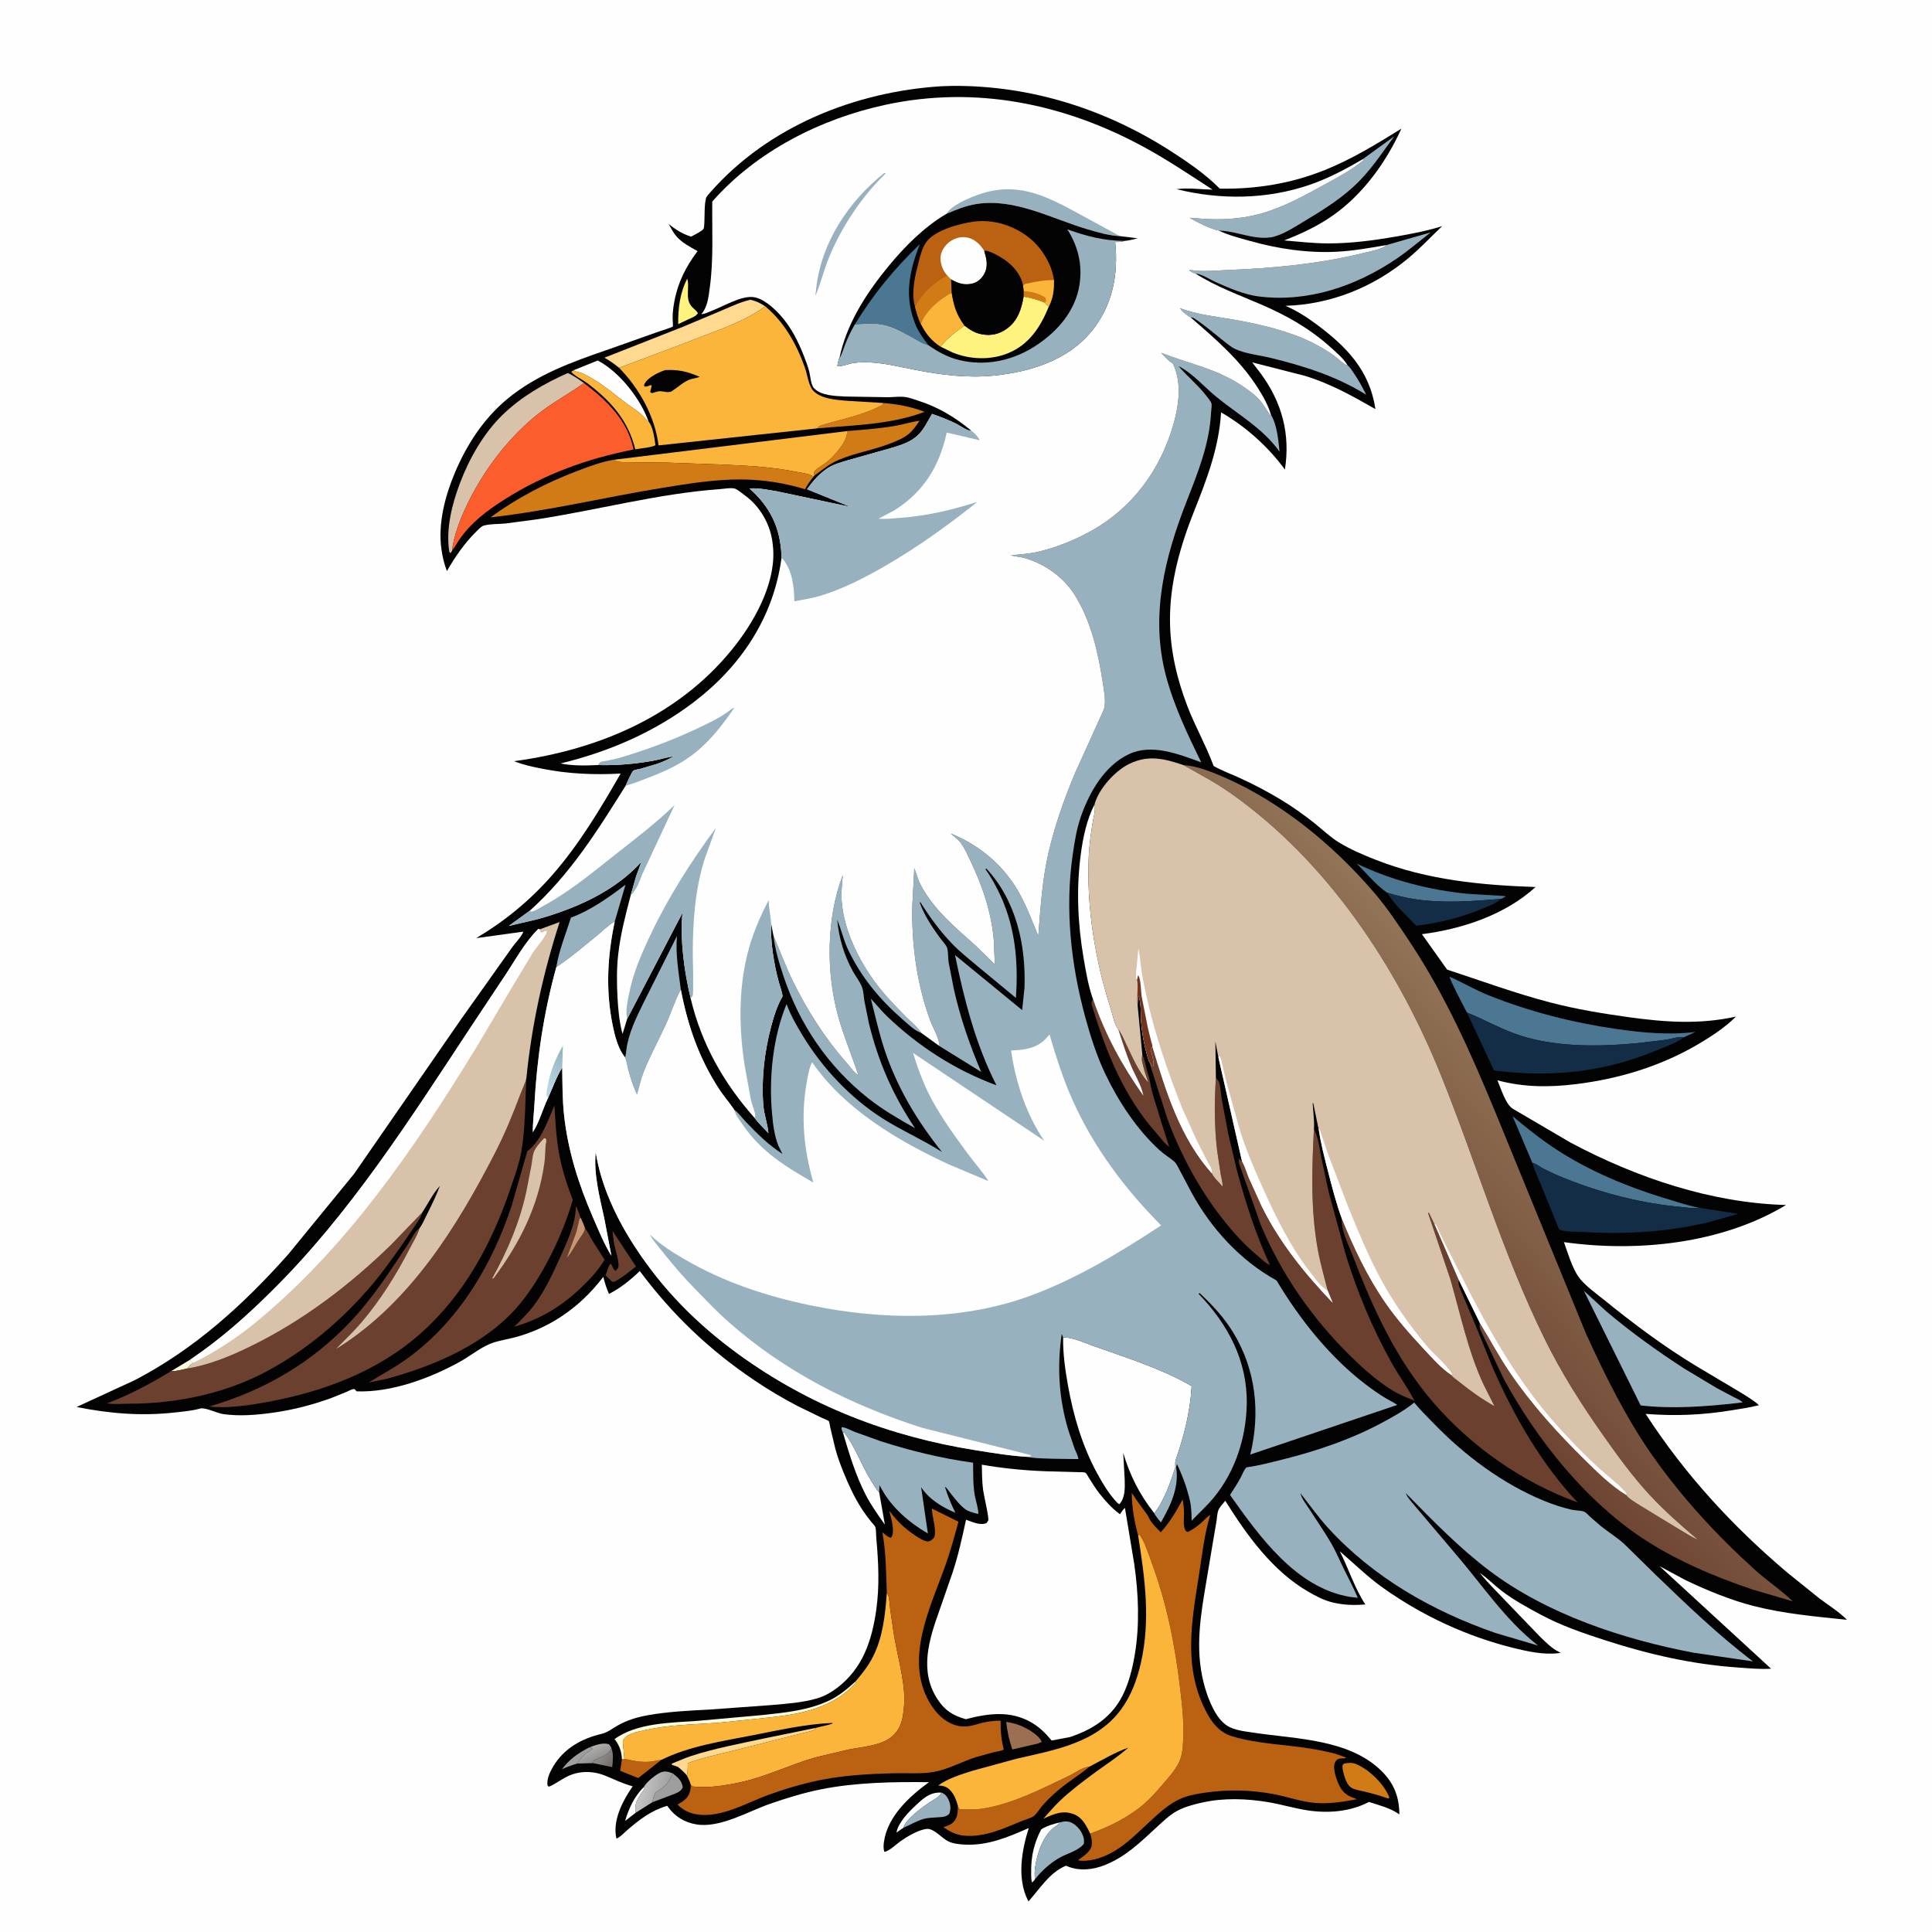 <svg version="1.1" xmlns="http://www.w3.org/2000/svg" style="display: block;" viewBox="0 0 2048 2048" width="1024" height="1024">
<defs>
	<linearGradient id="Gradient1" gradientUnits="userSpaceOnUse" x1="647.357" y1="1868.51" x2="637.931" y2="1861.62">
		<stop class="stop0" offset="0" stop-opacity="1" stop-color="rgb(121,113,112)"/>
		<stop class="stop1" offset="1" stop-opacity="1" stop-color="rgb(140,136,134)"/>
	</linearGradient>
	<linearGradient id="Gradient2" gradientUnits="userSpaceOnUse" x1="633.848" y1="1863.94" x2="628.132" y2="1853.03">
		<stop class="stop0" offset="0" stop-opacity="1" stop-color="rgb(148,146,146)"/>
		<stop class="stop1" offset="1" stop-opacity="1" stop-color="rgb(174,172,170)"/>
	</linearGradient>
	<linearGradient id="Gradient3" gradientUnits="userSpaceOnUse" x1="704.801" y1="1900.38" x2="679.075" y2="1894.81">
		<stop class="stop0" offset="0" stop-opacity="1" stop-color="rgb(163,164,165)"/>
		<stop class="stop1" offset="1" stop-opacity="1" stop-color="rgb(197,197,197)"/>
	</linearGradient>
	<linearGradient id="Gradient4" gradientUnits="userSpaceOnUse" x1="1474.36" y1="1353.38" x2="1666.42" y2="1176.95">
		<stop class="stop0" offset="0" stop-opacity="1" stop-color="rgb(110,69,50)"/>
		<stop class="stop1" offset="1" stop-opacity="1" stop-color="rgb(146,116,87)"/>
	</linearGradient>
	<linearGradient id="Gradient5" gradientUnits="userSpaceOnUse" x1="600.06" y1="1121.66" x2="576.975" y2="1146.37">
		<stop class="stop0" offset="0" stop-opacity="1" stop-color="rgb(150,182,192)"/>
		<stop class="stop1" offset="1" stop-opacity="1" stop-color="rgb(183,214,226)"/>
	</linearGradient>
</defs>
<path transform="translate(0,0)" fill="rgb(254,254,254)" d="M -0 -0 L 2048 0 L 2048 2048 L -0 2048 L -0 -0 z"/>
<path transform="translate(0,0)" fill="rgb(3,3,3)" d="M 997.767 91.423 L 1009.33 91.045 C 1092.87 90.411 1172.62 115.843 1242.6 161.159 C 1259.75 172.26 1277.61 184.583 1292.13 199.082 L 1293 199.974 C 1331.46 200.591 1368.64 194.64 1404.41 180.23 C 1433.24 168.615 1459.23 152.671 1485.55 136.378 C 1469.3 171.92 1445.32 205.481 1413.14 228.259 C 1397.39 239.398 1379.16 247.985 1361.21 254.85 C 1376.77 256.209 1392.39 257.966 1408.02 258.013 C 1431.83 258.084 1456.12 254.861 1479.53 250.791 C 1496.21 247.892 1512.64 244.823 1528.79 239.701 C 1516.81 251.054 1505.65 263.047 1492.94 273.66 C 1456.16 304.367 1410.46 322.828 1362.61 324.168 C 1374.1 329.097 1384.8 335.854 1394.83 343.274 C 1427.35 367.339 1451.84 392.464 1458.01 433.667 C 1433.36 419.646 1410.66 406.811 1383.23 398.398 L 1327.38 384.13 L 1336.62 396.201 C 1359.09 426.855 1367.92 460.271 1362.04 497.776 C 1344.86 473.983 1319.97 451.661 1294.38 437.146 C 1292.22 474.063 1279.46 507.622 1265.89 541.655 C 1251.02 578.933 1239.93 617.765 1240.24 658.277 C 1240.48 689.437 1247.52 719.454 1258.62 748.455 C 1266.72 769.638 1278.12 789.561 1286.01 810.707 L 1286.48 811.992 C 1295.47 817.062 1305.49 820.665 1314.88 824.997 C 1329.6 831.79 1343.87 839.251 1357.74 847.659 C 1370.23 855.238 1382.6 863.954 1394 873.092 C 1402.05 879.551 1410.09 887.284 1418.85 892.711 C 1431.31 900.433 1445.48 906.4 1459.13 911.724 C 1513.32 932.87 1570.11 938.305 1627.77 940.281 C 1595.46 969.761 1550.05 984.809 1507.3 990.272 L 1533.99 1027.82 C 1570.51 1039.78 1606.45 1053.06 1643.7 1062.75 C 1670.91 1069.83 1698.68 1074.39 1726.5 1078.25 C 1764.86 1083.58 1802 1086.2 1840.25 1077.59 C 1828.37 1089.47 1812.56 1099.71 1798.08 1108.08 C 1758.93 1130.71 1715.7 1143.6 1671 1149.19 C 1642.8 1152.72 1614.93 1152.63 1587.37 1145.17 C 1590.84 1153.45 1596.15 1171.05 1603.95 1175.52 L 1664.93 1211.25 C 1734.45 1248.28 1814.11 1275.29 1893.27 1277.34 C 1825.01 1318.58 1735.42 1327.63 1657.82 1316.71 C 1661.8 1327.64 1666.41 1343.49 1672.95 1353 C 1679.24 1362.15 1691.11 1370.41 1699.68 1377.36 C 1731.07 1402.84 1764.22 1427.69 1798.88 1448.55 L 1842 1474.2 C 1849.72 1478.98 1857.73 1483.49 1864.58 1489.5 C 1855.3 1492.04 1845.78 1493.29 1836.31 1494.87 C 1805.3 1500.02 1775.71 1501.22 1744.45 1498.79 C 1785.79 1562.68 1836.32 1617.62 1894.26 1666.71 L 1928.62 1694.37 C 1938.14 1701.52 1949.56 1708.61 1957.86 1717.06 C 1924.73 1713.61 1891.28 1710.7 1858.91 1702.41 C 1834.38 1696.12 1809.64 1685.95 1786.77 1675.02 L 1759.16 1660.18 L 1877.44 1768.91 C 1866.01 1769.65 1853.75 1768.42 1842.31 1767.63 C 1793.52 1764.27 1747.54 1753.63 1701.09 1738.63 C 1678.06 1731.19 1655.32 1723.35 1633.89 1711.95 C 1619.72 1704.4 1604.53 1696.1 1591.8 1686.36 C 1583.89 1680.3 1576.95 1673.07 1568.73 1667.41 C 1577.11 1678.05 1587.29 1687.67 1596.52 1697.58 L 1632.93 1735.41 C 1639.28 1741.41 1644.9 1747.39 1652.88 1751.26 L 1654.37 1751.97 L 1651.91 1752.43 C 1636.73 1754.32 1619.66 1750.69 1605 1747.08 C 1555.26 1734.84 1507.94 1712.92 1466.22 1683.31 C 1449.47 1671.42 1435.67 1657.64 1420.21 1644.39 C 1429.6 1662.79 1435.96 1683.65 1447.33 1700.79 C 1435.26 1701.82 1424.27 1701.45 1412.49 1698.62 C 1403.34 1696.42 1394.88 1691.93 1386.78 1687.24 C 1348.94 1665.36 1321.55 1627.23 1298.84 1590.88 C 1296.6 1593.64 1293.6 1596.77 1291.97 1599.91 C 1290.28 1603.17 1290.13 1608.54 1289.6 1612.17 L 1285.69 1635.12 L 1276.74 1688.5 C 1270.54 1726.2 1267.03 1760.08 1279.81 1796.73 C 1284 1808.16 1290.32 1822.59 1300.94 1829.39 C 1308.74 1834.38 1321.04 1835.53 1330.11 1836.88 C 1374.52 1843.49 1430.18 1843.59 1464.35 1877.23 C 1477.72 1890.39 1483.2 1904.54 1483.39 1923.3 C 1473.37 1916.3 1462.56 1913.89 1451.14 1910.14 C 1431.25 1920.57 1407.8 1922.41 1385.79 1919.02 C 1371.91 1916.87 1358.37 1912.72 1344.5 1910.39 C 1321.3 1906.49 1297.02 1905.66 1273.95 1910.85 C 1265.25 1912.81 1255.22 1915.49 1247.41 1919.82 C 1239.6 1924.14 1232.82 1930.79 1226.28 1936.8 C 1208.73 1952.92 1193.5 1968.14 1170.97 1977.12 C 1158.39 1982.14 1143.77 1983.63 1131.12 1978.21 L 1129.98 1977.71 C 1112.79 1984.7 1102.2 2002.26 1090.21 2015.57 L 1089.7 2014.59 C 1077.82 1991.3 1083.02 1961.58 1090.51 1937.8 C 1069.03 1947.32 1047.3 1956.47 1023.3 1955.38 C 1017.42 1955.12 1010.7 1954.5 1005.33 1951.97 C 998.478 1948.75 989.993 1937.89 982.242 1938.74 C 973.384 1939.72 961.368 1946.95 954.215 1952.02 C 950.037 1954.99 942.501 1962.42 937.5 1963 C 936.22 1959.47 936.54 1955.85 937.071 1952.19 C 940.978 1925.24 964.03 1904.29 984.718 1889.21 C 947.355 1888.7 907.258 1889.4 870.551 1896.71 C 852.372 1900.33 834.115 1905.93 816.6 1911.99 C 793.13 1920.11 763.17 1938.18 738 1933.91 C 725.571 1931.81 715.558 1925.67 708.201 1915.49 L 707.306 1914.24 C 690.553 1919.11 678.014 1928.66 664.966 1939.94 C 661.601 1942.84 657.58 1947.39 653.5 1949.01 L 652.845 1946.01 C 650.197 1927.62 660.647 1908.01 670.674 1893.54 C 660.251 1890.85 651.619 1886.34 641.741 1882.36 C 628.35 1876.96 613.62 1876.83 600.616 1883.49 C 594.202 1886.78 588.717 1891.11 582 1893.95 L 580.5 1893.07 C 579.122 1886.31 582.931 1878.4 586.358 1872.61 C 597.688 1853.46 616.401 1843.02 637.5 1838.02 C 644.337 1836.4 648.888 1832.42 654.863 1829.05 C 664.694 1823.51 675.114 1820.33 686.176 1818.31 C 708.243 1814.29 731.471 1813.31 753.857 1812.07 L 818.418 1807.39 C 834.399 1805.94 851.054 1804.87 866.51 1800.25 C 874.051 1798 880.948 1794.08 887.198 1789.36 C 914.482 1768.71 924.239 1739.2 928.855 1706.63 C 932.444 1681.32 931.234 1655.9 928.901 1630.55 C 928.605 1627.33 928.882 1621.47 927.797 1618.58 C 927.247 1617.11 924.609 1614.58 923.578 1613.27 C 919.857 1608.53 916.235 1603.74 912.999 1598.65 C 905.418 1586.72 899.391 1573.71 894.103 1560.62 C 890.831 1552.52 887.771 1544.19 885.491 1535.76 L 880.225 1513.65 C 879.93 1512.36 879.236 1507.34 878.591 1506.5 C 877.898 1505.61 872.313 1503.5 871.019 1502.88 L 845 1490.21 C 829.577 1482.12 814.366 1473.09 799.929 1463.36 C 751.845 1430.96 712.916 1393.83 678.193 1347.36 C 668.555 1356.63 657.54 1365.62 645.52 1371.61 C 642.915 1365.65 641.107 1359.85 639.498 1353.55 C 632.85 1362.17 625.867 1370.12 617.876 1377.53 C 597.345 1396.57 573.837 1409.93 546.872 1417.36 C 537.976 1419.81 526.644 1421.29 518.279 1425.02 C 507.509 1429.82 497.553 1437.99 487.128 1443.73 C 455.393 1461.21 414.631 1476.26 378 1474.88 L 375.846 1472.5 C 373.084 1472.25 370.173 1474.21 367.635 1475.32 L 351.428 1481.86 C 331.797 1489.05 311.358 1494.36 290.661 1497.33 C 273.179 1499.85 254.095 1501.54 236.5 1498.98 C 230.079 1498.05 217.519 1491.67 212.413 1493.08 C 203.457 1495.56 193.709 1496.36 184.5 1497.38 C 149.53 1501.23 115.573 1498.4 81.204 1491.45 L 142.7 1463.11 C 206.239 1430.07 258.146 1382.95 305.435 1329.78 L 375.467 1244.17 L 489.037 1080.02 L 542.905 1004.19 C 546.189 999.542 553.171 992.595 554.755 987.576 L 504.786 994.475 C 535.139 976.37 561.401 954.854 584.835 928.269 C 613.657 895.574 636.267 857.657 657.92 819.993 C 630.272 821.581 601.978 820.351 574.793 814.888 C 564.447 812.809 554.802 810.864 544.967 806.884 C 636.085 794.636 723.129 757.257 780.458 682.806 C 802.219 654.546 823.725 614.187 819.179 577.5 L 818.709 573.719 C 816.044 554.998 805.377 536.673 790.076 525.5 C 787.254 523.439 782.208 519.03 779.024 517.983 C 775.318 516.764 766.74 518.23 762.786 518.518 C 697.767 523.253 634.307 540.479 570.037 550.393 L 536.138 554.907 C 528.92 555.611 519.59 555.224 512.73 557.18 C 510.147 557.916 506.914 561.473 504.952 563.394 C 492.52 575.564 482.417 590.32 473.756 605.313 C 470.846 598.01 469.12 590.347 467.991 582.583 C 464.01 555.205 471.758 525.816 482.385 500.67 C 494.829 471.229 512.606 443.933 537.288 423.309 C 568.269 397.421 606.348 383.608 644.001 370.726 L 699.104 351.203 C 700.771 350.612 712.693 346.972 713.315 346.062 C 713.521 345.761 712.992 338.027 712.991 337.04 C 712.987 331.067 713.829 324.894 714.944 319.031 C 718.805 298.721 727.17 282.707 739.447 266.19 C 731.772 261.882 723.355 257.577 717.41 250.95 C 713.903 247.04 711.372 242.041 708.798 237.481 C 716.553 243.59 723.072 247.797 732.511 250.843 C 735.481 249.306 743.721 245.31 745.639 242.753 C 746.473 241.642 746.572 237.448 746.651 235.961 C 747.057 228.281 746.482 217.502 748.399 210.114 C 748.892 208.211 751.644 205.362 752.974 203.846 C 814.273 133.973 906.434 97.194 997.767 91.423 z"/>
<path transform="translate(0,0)" fill="rgb(254,251,222)" d="M 201.499 1441.36 C 202.526 1443.08 202.984 1443.84 204.857 1444.62 C 202.285 1446.48 200.427 1448.26 198.404 1450.69 C 192.686 1451.97 186.931 1453.57 181.048 1453.67 L 201.499 1441.36 z"/>
<path transform="translate(0,0)" fill="rgb(254,254,254)" d="M 682.491 1894.3 L 683.258 1896.05 C 677.759 1904.35 672.681 1909.3 673.587 1919.58 L 673.729 1921.68 L 662.671 1930.23 C 666.431 1917.01 672.606 1904.06 682.491 1894.3 z"/>
<path transform="translate(0,0)" fill="rgb(159,158,158)" d="M 611.741 1869.4 C 611.639 1869.59 608.568 1870.46 608.083 1870.61 C 603.822 1871.96 599.783 1873.61 595.694 1875.4 C 603.724 1864.8 612.809 1858.31 624.618 1852.36 L 628 1853.02 L 628.005 1854.01 C 626.602 1854.85 625.753 1855.02 625 1856.51 L 623.79 1856.98 C 619.752 1858.71 613.942 1865.59 611.741 1869.4 z"/>
<path transform="translate(0,0)" fill="url(#Gradient1)" d="M 648.079 1853.1 C 650.633 1859.4 649.638 1866.6 648.965 1873.21 L 628.643 1868.99 L 629.211 1866.52 C 631.487 1865.43 633.658 1863.99 636.024 1863.13 C 637.244 1862.69 638.357 1862.3 639.5 1861.66 C 643.316 1859.52 646.982 1857.33 648.079 1853.1 z"/>
<path transform="translate(0,0)" fill="rgb(254,254,254)" d="M 957.665 1937.51 L 950.338 1942.53 C 951.849 1932.44 963.149 1920.86 970.259 1914.22 C 978.936 1906.11 985.484 1899.75 997.888 1900.2 C 996.059 1904.92 988.982 1908.11 984.745 1910.99 C 977.331 1916.04 959.728 1928.97 957.665 1937.51 z"/>
<path transform="translate(0,0)" fill="url(#Gradient2)" d="M 624.618 1852.36 C 630.813 1850.02 638.893 1846.86 645.5 1848.96 C 646.607 1850.38 647.501 1851.37 648.079 1853.1 C 646.982 1857.33 643.316 1859.52 639.5 1861.66 C 638.357 1862.3 637.244 1862.69 636.024 1863.13 C 633.658 1863.99 631.487 1865.43 629.211 1866.52 L 628.643 1868.99 L 611.741 1869.4 C 613.942 1865.59 619.752 1858.71 623.79 1856.98 L 625 1856.51 C 625.753 1855.02 626.602 1854.85 628.005 1854.01 L 628 1853.02 L 624.618 1852.36 z"/>
<path transform="translate(0,0)" fill="rgb(254,254,254)" d="M 1097.07 1992.21 C 1096.07 1993.65 1095.46 1994.37 1094.06 1995.5 L 1093.7 1994.39 C 1092.87 1990.99 1093.14 1987.06 1093.1 1983.58 C 1092.93 1967.34 1096.32 1953.41 1103.8 1939.12 C 1110.07 1935.3 1117.14 1933.28 1124.24 1931.63 L 1122.8 1932.94 C 1121.42 1934.2 1120.01 1935.21 1118.48 1936.28 C 1105.95 1945.04 1099.41 1964.44 1097.28 1979.27 C 1096.71 1983.24 1096.63 1988.21 1097.07 1992.21 z"/>
<path transform="translate(0,0)" fill="rgb(159,158,158)" d="M 713.062 1879.85 C 718.645 1884.11 722.483 1887.17 723.77 1894.5 C 722.245 1898.26 719.246 1899.84 715.552 1901.4 L 691.434 1910.49 C 692.153 1908.16 693.161 1902.31 694.492 1900.6 C 695.315 1899.54 698.317 1897.99 699.5 1897.21 C 707.238 1892.07 709.224 1888.08 713.062 1879.85 z"/>
<path transform="translate(0,0)" fill="rgb(255,243,128)" d="M 728.49 295.5 C 730.157 299.704 728.95 308.639 729.177 313.5 C 729.455 319.438 731.012 323.311 735.526 327.193 C 737.386 328.792 738.527 329.893 739.772 332 C 737.372 335.803 732.564 337.08 728.535 339.012 L 718.928 343.608 C 718.677 327.227 720.779 310.18 728.49 295.5 z"/>
<path transform="translate(0,0)" fill="rgb(187,97,18)" d="M 661.831 1864.36 C 673.546 1867.1 684.45 1869.22 696.371 1866.25 C 697.905 1865.86 699.39 1865.7 700.963 1865.58 L 676.602 1884.82 L 657.447 1877.15 L 659.275 1865 L 661.831 1864.36 z"/>
<path transform="translate(0,0)" fill="rgb(108,64,46)" d="M 649.282 1304.8 L 674.187 1342.56 C 666.934 1348.16 659.761 1354.31 651.578 1358.5 L 648.986 1358.77 L 643.126 1353.02 L 641.921 1352.07 C 643.462 1348.09 644.511 1342.7 647.22 1339.5 C 649.684 1342.15 649.327 1344.99 652.5 1347.2 L 654.93 1344.5 C 657.632 1340.58 651.938 1323.59 651.029 1318.61 C 650.199 1314.07 649.789 1309.4 649.282 1304.8 z"/>
<path transform="translate(0,0)" fill="rgb(157,111,82)" d="M 1066.62 1825.21 C 1071.73 1826.21 1076.82 1827.18 1081.65 1829.19 C 1088.95 1832.2 1101.39 1839.13 1104.32 1846.5 L 1099.96 1848.28 L 1073.08 1854.54 C 1069.84 1844.76 1067.68 1835.49 1066.62 1825.21 z"/>
<path transform="translate(0,0)" fill="url(#Gradient3)" d="M 682.491 1894.3 C 684.975 1889.31 695.484 1880.69 700.717 1878.72 C 705.163 1877.05 708.849 1878.14 713.062 1879.85 C 709.224 1888.08 707.238 1892.07 699.5 1897.21 C 698.317 1897.99 695.315 1899.54 694.492 1900.6 C 693.161 1902.31 692.153 1908.16 691.434 1910.49 L 673.729 1921.68 L 673.587 1919.58 C 672.681 1909.3 677.759 1904.35 683.258 1896.05 L 682.491 1894.3 z"/>
<path transform="translate(0,0)" fill="rgb(151,178,190)" d="M 997.888 1900.2 C 1001.67 1901.57 1003.64 1904 1005.39 1907.6 C 1007.7 1912.37 1008.11 1917.51 1006.4 1922.5 C 1003.3 1926.04 999.426 1926.03 995.007 1926.36 C 989.504 1926.77 983.618 1926.77 978.322 1928.37 C 970.756 1930.66 964.784 1934.56 957.665 1937.51 C 959.728 1928.97 977.331 1916.04 984.745 1910.99 C 988.982 1908.11 996.059 1904.92 997.888 1900.2 z"/>
<path transform="translate(0,0)" fill="rgb(254,217,143)" d="M 718.669 1873.01 L 712.034 1870.68 L 712.278 1869.5 C 719.15 1866.79 725.785 1863.66 732.824 1861.38 C 757.904 1853.24 784.327 1848.37 810.074 1842.8 L 864.755 1831.64 C 864.337 1832.32 864.106 1833.15 863.5 1833.66 C 862.53 1834.49 858.17 1835.3 856.812 1835.7 L 826.905 1843.27 L 776.138 1856.1 C 760.503 1859.94 744.264 1863.48 729.129 1869 C 728.972 1873.28 729.16 1877.92 728.217 1882.1 C 725.309 1878.57 722.199 1875.88 718.669 1873.01 z"/>
<path transform="translate(0,0)" fill="rgb(254,254,254)" d="M 893.68 1519.05 L 894.803 1518.28 C 906.225 1532.98 912.991 1552.57 922.822 1568.59 C 925.562 1573.05 928.319 1578.14 931.979 1581.9 L 937.992 1616.11 C 930.732 1605.96 923.366 1595.62 917.645 1584.5 C 906.976 1563.78 900.26 1541.31 893.68 1519.05 z"/>
<path transform="translate(0,0)" fill="rgb(254,251,222)" d="M 906.647 1782.65 L 907.13 1784.02 C 879.154 1814.34 840.736 1818.12 801.945 1822.03 L 761.101 1826.23 C 735.056 1828.04 708.817 1828.32 683.25 1834.08 C 676.473 1835.61 660.324 1838.46 660.248 1847 L 661.831 1864.36 L 659.275 1865 C 659.043 1857.35 656.787 1850.48 652.121 1844.37 L 651.459 1843.53 C 675.097 1826.16 711.398 1826.22 739.718 1824.16 L 808.531 1818 C 832.576 1815.4 857.252 1813.03 879.343 1802.44 C 889.722 1797.47 898.128 1790.26 906.647 1782.65 z"/>
<path transform="translate(0,0)" fill="rgb(209,123,23)" d="M 1424.72 1869.5 C 1428.84 1868.57 1433.47 1868.28 1437.43 1869.95 C 1451.67 1875.92 1467.05 1891.05 1472.85 1905.38 L 1471.5 1906.51 C 1463.38 1903.54 1455.22 1901.31 1446.85 1899.24 C 1442.16 1898.08 1435.34 1897.28 1431.52 1894.38 C 1426.49 1890.55 1423.42 1878.37 1423.02 1872.53 C 1422.92 1870.91 1423.7 1870.67 1424.72 1869.5 z"/>
<path transform="translate(0,0)" fill="rgb(209,123,23)" d="M 936.142 427.186 C 951.953 428.486 965.125 430.937 980.051 436.552 C 944.57 450.221 903.61 450.727 866.059 454.112 C 867.345 452.811 868.511 451.498 870.309 450.934 C 892.703 443.913 914.945 440.459 935.901 428.921 L 936.142 427.186 z"/>
<path transform="translate(0,0)" fill="rgb(254,254,254)" d="M 607.865 392.55 L 633.603 382.116 C 656.727 394.257 678.774 422.507 687.61 447.006 C 684.446 444.452 682.128 441.138 679.019 438.527 C 673.511 433.903 667.258 430.149 661.55 425.767 C 650.064 416.949 639.133 407.629 626.449 400.5 C 622.489 398.274 618.098 395.583 613.651 394.537 C 612.112 394.175 610.833 393.865 609.37 393.224 L 607.865 392.55 z"/>
<path transform="translate(0,0)" fill="rgb(151,178,190)" d="M 1124.24 1931.63 C 1128.03 1930.47 1132.5 1930.38 1136.1 1932.23 C 1142.19 1935.35 1146.9 1941.45 1148.66 1948.04 C 1149.23 1950.19 1149.14 1952.31 1148.95 1954.5 C 1142.92 1962.15 1130.99 1964.7 1122.72 1969.52 C 1112.98 1975.18 1103.96 1983.31 1097.07 1992.21 C 1096.63 1988.21 1096.71 1983.24 1097.28 1979.27 C 1099.41 1964.44 1105.95 1945.04 1118.48 1936.28 C 1120.01 1935.21 1121.42 1934.2 1122.8 1932.94 L 1124.24 1931.63 z"/>
<path transform="translate(0,0)" fill="rgb(251,181,59)" d="M 687.61 447.006 C 692.307 452.62 693.734 464.608 694.791 471.776 C 692.899 474.056 677.63 475.501 673.44 476.306 C 665.877 445.464 647.109 424.55 622.143 405.906 C 617.274 402.269 609.078 398.698 605.5 394.129 L 607.865 392.55 L 609.37 393.224 C 610.833 393.865 612.112 394.175 613.651 394.537 C 618.098 395.583 622.489 398.274 626.449 400.5 C 639.133 407.629 650.064 416.949 661.55 425.767 C 667.258 430.149 673.511 433.903 679.019 438.527 C 682.128 441.138 684.446 444.452 687.61 447.006 z"/>
<path transform="translate(0,0)" fill="rgb(75,119,147)" d="M 1470.25 946.159 C 1458.37 938.058 1448.46 925.457 1438.11 915.426 C 1474.96 933.212 1515.45 943.539 1556.14 947.504 L 1595.5 949.859 L 1595.5 950.776 L 1591.19 952.838 C 1549.9 956.207 1510.45 959.308 1470.25 946.159 z"/>
<path transform="translate(0,0)" fill="rgb(209,123,23)" d="M 898.561 456.891 C 915.147 455.576 931.815 454.284 948.241 451.564 C 957.071 450.101 965.956 447.145 974.737 446.04 C 971.217 451.225 967.677 456.497 962.721 460.444 C 957.378 464.699 950.596 467.359 944.301 469.859 C 926.232 477.036 906.7 479.939 888.957 487.529 C 878.591 491.963 872.178 497.868 863.193 504.152 C 862.98 502.162 862.402 500.614 863.878 498.954 C 866.483 496.023 870.999 493.757 874.21 491.444 C 881.586 486.133 888.225 478.519 893.198 470.939 L 894.126 469.5 C 896.733 465.505 897.53 461.477 898.561 456.891 z"/>
<path transform="translate(0,0)" fill="rgb(18,45,69)" d="M 1470.25 946.159 C 1510.45 959.308 1549.9 956.207 1591.19 952.838 C 1586.32 957.303 1578.85 960.078 1572.83 962.65 C 1549.92 972.428 1525.9 978.386 1501.21 981.28 C 1491 970.433 1478.01 958.737 1470.25 946.159 z"/>
<path transform="translate(0,0)" fill="rgb(151,178,190)" d="M 589.68 1025.28 C 592.473 1007.73 599.86 989.644 605.241 972.693 C 625.884 965.149 645.796 950.994 663.068 937.801 L 651.612 976.959 C 645.051 980.652 639.907 986.104 634.1 990.815 C 619.532 1002.63 605.367 1014.93 589.68 1025.28 z"/>
<path transform="translate(0,0)" fill="rgb(108,64,46)" d="M 1158.56 1058.95 C 1171.45 1096.79 1189.14 1129.09 1212.09 1161.72 C 1210.28 1150.78 1202.94 1139.43 1198.73 1129.1 C 1193.64 1116.6 1189.59 1104.03 1185.52 1091.19 L 1186.5 1092.58 C 1189.5 1096.95 1191.64 1102.44 1193.95 1107.23 C 1200.55 1120.9 1206.97 1136.32 1217.37 1147.58 C 1215.47 1142.25 1213.47 1137.03 1212.23 1131.5 L 1210.72 1125.63 C 1210.04 1122.99 1210.56 1120.14 1210.87 1117.48 C 1213.33 1123.01 1214.15 1128.46 1215.67 1134.25 C 1216.74 1138.36 1218.33 1142.12 1218.98 1146.35 C 1221.1 1160.09 1226.95 1174.72 1230.6 1188.3 L 1239.36 1215.6 C 1234.4 1212.33 1229.35 1205.07 1225.31 1200.53 C 1192.02 1163.08 1173.06 1116.72 1158.62 1069.35 C 1157.16 1064.57 1156.16 1063.48 1158.56 1058.95 z"/>
<path transform="translate(0,0)" fill="rgb(254,217,143)" d="M 656.283 389.886 C 651.255 385.849 646.355 382.342 640.745 379.158 L 723.712 346.5 L 765 329.154 C 775.059 324.863 784.715 320.291 795.404 317.726 C 801.646 319.146 805.803 321.221 811.103 324.699 C 797.738 334.977 780.866 342.153 765.345 348.604 L 704.913 371.68 L 656.283 389.886 z"/>
<path transform="translate(0,0)" fill="rgb(187,97,18)" d="M 1015.36 1913.96 C 1015.92 1915.94 1016.06 1916.37 1017.5 1917.97 C 1024.79 1918.07 1032.37 1918.48 1039.61 1917.5 C 1071.66 1913.14 1103.96 1896.4 1132.83 1882.62 C 1139.55 1879.41 1147.55 1873.27 1154.98 1872.64 C 1143.73 1882.14 1131 1889.38 1119.84 1899.32 C 1114.7 1903.89 1109.73 1908.65 1105.16 1913.79 C 1102.49 1916.79 1098.66 1923.24 1095.56 1925.33 C 1092.43 1927.44 1086.27 1929.03 1082.64 1930.55 C 1063.78 1938.47 1043.06 1947.82 1022.13 1945.87 C 1013.03 1945.02 1007.52 1941.88 1000.04 1936.9 C 1005.83 1934.92 1010.11 1933.8 1013.13 1928 C 1015.44 1923.56 1015.31 1918.82 1015.36 1913.96 z"/>
<path transform="translate(0,0)" fill="rgb(75,119,147)" d="M 1624.36 1232.58 L 1603.38 1183.17 C 1618.69 1196.01 1634.53 1208.69 1651.35 1219.5 C 1685.57 1241.49 1724.11 1257.67 1762.86 1269.56 C 1775.49 1273.43 1788.22 1277.72 1801.18 1280.28 C 1794.95 1281.42 1788.35 1280.02 1782.06 1279.45 C 1740.16 1275.71 1697.66 1264.73 1658.66 1249.06 C 1651.04 1245.99 1643.36 1242.61 1636.07 1238.83 C 1632.65 1237.06 1629.66 1234.46 1626.03 1233.15 L 1624.36 1232.58 z"/>
<path transform="translate(0,0)" fill="rgb(254,254,254)" d="M 1158.56 1058.95 L 1157.63 1056.33 C 1153.3 1043.08 1150.96 1029.13 1148.62 1015.41 C 1142.38 978.794 1140.82 942.401 1145.68 905.494 C 1148.02 887.745 1152.01 868.669 1160.31 852.654 C 1161.52 859.49 1158.96 867.068 1157.92 873.893 C 1156.27 884.808 1154.69 896.127 1154.16 907.15 C 1151.57 961.575 1160.86 1017.61 1177.43 1069.35 C 1179.37 1075.4 1181.49 1086.73 1185.52 1091.19 C 1189.59 1104.03 1193.64 1116.6 1198.73 1129.1 C 1202.94 1139.43 1210.28 1150.78 1212.09 1161.72 C 1189.14 1129.09 1171.45 1096.79 1158.56 1058.95 z"/>
<path transform="translate(0,0)" fill="rgb(108,64,46)" d="M 620.02 1301.91 C 623.059 1305.36 625.519 1310.92 627.856 1314.93 L 640.881 1335.34 C 635.087 1345.45 626.383 1354.81 618.078 1362.93 C 596.506 1384.02 574.034 1398.03 545.132 1406.37 C 552.41 1399.11 559.617 1392.21 565.824 1383.97 C 577.667 1368.23 585.802 1350.47 593.88 1332.63 C 598.987 1321.35 604.411 1309.41 607.671 1297.45 L 608.056 1296 C 609.657 1290.16 610.142 1284.35 610.693 1278.34 L 615.67 1291.19 C 617.12 1294.66 619 1298.3 620.02 1301.91 z"/>
<path transform="translate(0,0)" fill="rgb(199,151,116)" d="M 610.82 1306.68 L 613.998 1293.7 L 614.269 1292 L 615.67 1291.19 C 617.12 1294.66 619 1298.3 620.02 1301.91 C 619.514 1306.62 615.693 1310.6 613.183 1314.5 C 609.161 1320.75 605.851 1327.71 600.931 1333.31 L 610.82 1306.68 z"/>
<path transform="translate(0,0)" fill="rgb(151,178,190)" d="M 662.656 1121 C 663.346 1118.36 663.621 1115.7 663.957 1113 C 666.151 1095.33 674.506 1078.61 682.263 1062.79 L 717.609 992.232 C 715.907 1010.3 719.337 1031.03 721.71 1049.02 L 721.037 1050.31 C 715.464 1061.18 711.542 1073.4 706.5 1084.6 C 698.611 1102.13 689.097 1119.03 682.139 1136.97 C 679.207 1144.53 677.559 1152.52 675.19 1160.27 C 671.532 1152.37 668.707 1144.11 666.393 1135.72 C 665.036 1130.8 664.435 1125.8 662.656 1121 z"/>
<path transform="translate(0,0)" fill="rgb(151,178,190)" d="M 1444.76 168.595 L 1445.45 168.06 L 1477.94 144.53 C 1466.44 160.136 1455.81 176.377 1442.35 190.428 C 1424.04 209.54 1402.47 222.61 1380 236.093 C 1370.63 241.716 1357.61 250.099 1346.69 251.644 C 1328.42 254.226 1309.85 244.687 1291.98 244.437 C 1282.86 242.641 1269.19 235.578 1261.03 230.904 L 1273.47 231.779 C 1294.04 233.447 1315.75 232.112 1335.72 226.675 C 1359.6 220.174 1383.22 207.222 1404.82 195.293 C 1418.68 187.637 1433.32 180.031 1445.45 169.746 L 1444.76 168.595 z"/>
<path transform="translate(0,0)" fill="rgb(216,194,170)" d="M 479.518 583.083 C 479.255 584.308 478.229 585.344 477.5 586.353 L 476.291 585 C 472.447 560.848 479.071 534.588 487.645 511.958 C 497.489 485.981 512.686 459.225 532.753 439.753 C 552.655 420.441 576.722 406.675 601.867 395.417 C 608.062 398.125 613.502 402.231 619.048 406.048 C 602.6 417.885 584.823 427.128 568.885 440.016 C 539.154 464.056 514.09 496.893 497.087 531.031 C 489.372 546.522 483.019 561.887 479.853 579 L 479.518 583.083 z"/>
<path transform="translate(0,0)" fill="rgb(151,178,190)" d="M 1262.13 336.51 C 1258.46 334.247 1253.01 330.449 1250.83 326.703 C 1269.13 333.449 1287.59 335.37 1306.65 338.634 C 1329.51 342.548 1352.82 347.821 1374.56 355.977 C 1387.84 360.955 1402.49 368.739 1414.07 376.921 C 1417.38 379.265 1425.27 387.066 1428.61 387.419 C 1431.11 389.262 1432.74 392.115 1434.48 394.646 C 1439.79 402.343 1444.07 410.039 1448.21 418.433 C 1416.61 398.814 1382.47 388.024 1346.54 379.283 C 1335 376.474 1320.3 375.025 1309.61 370.06 C 1304.39 367.631 1299.68 363.421 1295.17 359.881 C 1285.85 352.559 1276.45 344.28 1266.49 337.892 C 1264.9 336.87 1264.02 336.548 1262.13 336.51 z"/>
<path transform="translate(0,0)" fill="rgb(75,119,147)" d="M 1555.02 1073.36 C 1553.08 1069.89 1536.28 1037.61 1536.66 1035.35 C 1550.65 1041.54 1563.72 1049.37 1577.97 1055.06 C 1621.5 1072.45 1666.99 1084.06 1713.34 1090.74 C 1741.03 1094.74 1769.45 1097.44 1797.32 1093.87 L 1785.15 1099.48 C 1779.2 1098.54 1772.34 1101.2 1766.34 1102.14 L 1735.33 1105.85 C 1693.07 1109.77 1645.19 1110.3 1604.92 1095.44 C 1588.37 1089.34 1572.99 1080.68 1556.79 1074.06 L 1555.02 1073.36 z"/>
<path transform="translate(0,0)" fill="rgb(108,64,46)" d="M 1217.86 1124.7 C 1219.17 1126.27 1220.2 1127.31 1220.76 1129.33 L 1221 1130.5 L 1222.4 1130.4 C 1222.48 1128.01 1222.77 1125.43 1222.29 1123.08 L 1221.51 1119.5 C 1221.24 1118.07 1220.97 1116.82 1220.5 1115.43 L 1219.54 1112.51 L 1221.62 1109.64 C 1235.79 1156.51 1251.08 1206.6 1284.64 1243.8 C 1285.86 1247.49 1293.3 1254.5 1296.04 1257.83 C 1296.13 1253.57 1294.65 1248.62 1293.91 1244.4 L 1290.25 1219.93 C 1287.2 1194.43 1287.17 1168.23 1288.9 1142.63 C 1289.72 1143.57 1290.72 1144.39 1291.37 1145.46 C 1293.75 1149.37 1294.14 1159.68 1294.96 1164.5 L 1302.01 1202 L 1310.99 1240 C 1320.3 1274.55 1331.01 1308.29 1346.08 1340.8 L 1345.23 1340.61 C 1341.53 1338.77 1337.52 1334.95 1334.37 1332.27 C 1327.28 1326.23 1320.41 1320.02 1314.05 1313.21 C 1280.5 1277.34 1254.43 1231.98 1237.5 1186 L 1217.86 1124.7 z"/>
<path transform="translate(0,0)" fill="rgb(251,181,59)" d="M 650.754 487.373 L 898.561 456.891 C 897.53 461.477 896.733 465.505 894.126 469.5 L 893.198 470.939 C 888.225 478.519 881.586 486.133 874.21 491.444 C 870.999 493.757 866.483 496.023 863.878 498.954 C 862.402 500.614 862.98 502.162 863.193 504.152 L 862.48 505.293 C 857.604 501.927 850.579 501.45 844.827 500.273 C 818.614 494.908 791.791 493.58 765.13 492.456 L 706.08 490.351 L 660.648 489.912 C 657.162 489.72 653.606 489.58 650.754 487.373 z"/>
<path transform="translate(0,0)" fill="rgb(151,178,190)" d="M 1470.21 259.714 L 1471.61 259.228 L 1516.55 246.372 C 1504.61 255.674 1492.95 265.738 1480.43 274.234 C 1437.49 303.371 1386.3 320.867 1334.06 314.216 C 1318.91 312.286 1302.89 305.332 1288.96 299.16 C 1282.57 296.329 1274.09 290.503 1267.2 289.932 C 1264.61 289.503 1262.65 287.922 1260.51 286.5 C 1262.46 286.154 1263.71 286.403 1265.63 286.658 C 1276.25 288.066 1288.56 286.755 1299.28 286.339 C 1348.39 284.431 1398.53 279.908 1446.28 267.943 C 1454.12 265.979 1463.79 264.668 1470.21 259.714 z"/>
<path transform="translate(0,0)" fill="rgb(18,45,69)" d="M 1555.02 1073.36 L 1556.79 1074.06 C 1572.99 1080.68 1588.37 1089.34 1604.92 1095.44 C 1645.19 1110.3 1693.07 1109.77 1735.33 1105.85 L 1766.34 1102.14 C 1772.34 1101.2 1779.2 1098.54 1785.15 1099.48 L 1784.46 1100.03 C 1776.23 1105.97 1764.33 1110.01 1754.97 1113.88 C 1699.37 1136.91 1643.15 1142.35 1583.73 1134.75 L 1555.02 1073.36 z"/>
<path transform="translate(0,0)" fill="rgb(151,178,190)" d="M 1679.02 1368.34 L 1702.9 1390.23 C 1728.77 1412.1 1756.58 1432.06 1784.98 1450.5 L 1819.75 1471.38 L 1837.33 1480.7 C 1840.5 1482.36 1844.67 1483.94 1847.2 1486.5 L 1842.5 1487.2 C 1808.39 1490.97 1773.41 1493.74 1739.18 1489.81 L 1679.02 1368.34 z"/>
<path transform="translate(0,0)" fill="rgb(18,45,69)" d="M 1624.36 1232.58 L 1626.03 1233.15 C 1629.66 1234.46 1632.65 1237.06 1636.07 1238.83 C 1643.36 1242.61 1651.04 1245.99 1658.66 1249.06 C 1697.66 1264.73 1740.16 1275.71 1782.06 1279.45 C 1788.35 1280.02 1794.95 1281.42 1801.18 1280.28 L 1842.4 1286.76 L 1809.6 1296.04 C 1767.44 1305.8 1723.06 1308.73 1679.95 1306.01 C 1671.76 1305.49 1660.35 1306.18 1652.8 1303.47 L 1634.21 1257.64 C 1630.81 1249.42 1626.79 1241.14 1624.36 1232.58 z"/>
<path transform="translate(0,0)" fill="rgb(151,178,190)" d="M 893.68 1519.05 C 892.636 1516.73 891.989 1515.64 892.126 1513 C 895.163 1512.46 902.593 1516.48 905.802 1517.77 L 933.32 1527.66 C 965.151 1537.92 998.363 1546.01 1031.53 1550.51 C 1031.67 1562.08 1031.37 1574.07 1033.34 1585.5 C 1033.95 1589.04 1037.96 1602.4 1036.82 1604.91 C 1032.93 1603.78 1027.98 1602.76 1024.53 1600.66 C 1018.15 1596.76 1012.18 1588.51 1007.49 1582.75 C 1006.23 1581.21 1003.41 1576.7 1001.67 1576.12 C 1004.7 1585.82 1008.22 1594.49 1012.75 1603.58 C 998.571 1597.64 985.064 1589.49 976.429 1576.44 L 983.575 1625.54 C 964.476 1614.64 945.698 1598.45 934.886 1579 L 932.311 1574.39 L 931.979 1581.9 C 928.319 1578.14 925.562 1573.05 922.822 1568.59 C 912.991 1552.57 906.225 1532.98 894.803 1518.28 L 893.68 1519.05 z"/>
<path transform="translate(0,0)" fill="rgb(209,123,23)" d="M 862.48 505.293 C 858.739 509.546 856.09 513.693 853.362 518.616 C 831.681 511.87 808.232 508.336 785.5 508.231 C 757.379 508.1 729.42 512.723 701.753 517.209 C 641.051 527.051 581.181 541.687 519.991 548.395 C 548.653 527.553 577.793 512.332 610.838 499.667 C 623.864 494.675 636.94 489.68 650.754 487.373 C 653.606 489.58 657.162 489.72 660.648 489.912 L 706.08 490.351 L 765.13 492.456 C 791.791 493.58 818.614 494.908 844.827 500.273 C 850.579 501.45 857.604 501.927 862.48 505.293 z"/>
<path transform="translate(0,0)" fill="rgb(151,178,190)" d="M 819.791 991.379 C 826.552 1007.62 832.764 1024.25 840.492 1040.07 C 855.174 1070.12 874.298 1100.39 896.44 1125.45 C 899.802 1129.25 905.586 1137.54 909.911 1139.68 C 902.975 1118.68 894.197 1098.05 888.331 1076.71 C 875.555 1030.23 875.973 972.641 893.44 927.604 C 892.506 937.281 891.486 946.762 892.326 956.5 C 894.899 986.317 909.884 1016.86 927.277 1040.73 C 936.799 1053.8 948.682 1065.96 960.011 1077.51 C 965.499 1083.11 972.338 1088.41 976.639 1094.96 L 975.007 1094.32 C 968.433 1091.54 961.846 1085.01 956.503 1080.35 C 932.425 1059.34 913.319 1036.33 899.34 1007.4 C 894.225 996.811 891.962 985.58 887.442 974.949 C 889.318 994.373 894.656 1012.32 904.03 1029.5 C 906.981 1034.91 911.454 1040.5 913.69 1046.15 C 915.324 1050.28 915.527 1056.31 916.235 1060.74 L 921.06 1084.69 C 931.172 1125.91 946.413 1160.75 969.94 1195.89 C 952.955 1186.35 935.859 1176.47 920.552 1164.37 C 877.908 1130.65 847.483 1086.08 830.476 1034.58 C 825.751 1020.27 821.543 1006.39 819.791 991.379 z"/>
<path transform="translate(0,0)" fill="rgb(108,64,46)" d="M 447.689 1285.17 C 445.777 1291.59 441.691 1296.48 438.083 1302 L 424.587 1321.89 C 414.937 1335.24 405.48 1348.71 394.845 1361.31 C 363.469 1398.48 326.017 1430.41 283.078 1453.49 C 238.56 1477.42 186.506 1488.06 136.186 1488 C 129.016 1487.99 120.462 1488.9 113.563 1487.58 L 114.419 1487.26 C 137.276 1478.67 160.195 1466.29 181.048 1453.67 C 186.931 1453.57 192.686 1451.97 198.404 1450.69 C 221.603 1447.07 245.08 1437.25 266 1426.99 C 321.397 1399.84 370.071 1362.78 414.197 1319.9 L 447.689 1285.17 z"/>
<path transform="translate(0,0)" fill="rgb(108,64,46)" d="M 1392.83 1196.68 C 1397.76 1206.13 1398.93 1218.18 1400.92 1228.59 L 1408.52 1263.88 L 1426.8 1330.94 C 1438.74 1369.41 1454.74 1407.78 1474.23 1443 C 1482.11 1457.23 1491.89 1470.43 1499.38 1484.8 C 1491.71 1481.64 1483.78 1478.57 1476.66 1474.28 C 1460.41 1464.5 1445 1450.66 1431.48 1437.4 C 1391.22 1397.9 1358.02 1350.26 1336.36 1298.11 L 1313.77 1234.18 C 1313.14 1232.03 1313.28 1229.89 1313.36 1227.68 L 1313.86 1228.59 C 1314.64 1229.85 1315.35 1230.3 1316.57 1231.07 L 1317.19 1232.15 C 1319.88 1236.95 1321.4 1242.75 1323.5 1247.87 L 1337.21 1278.18 C 1356.17 1316.91 1383.15 1350.15 1412.77 1381.13 L 1407.34 1367.94 C 1403.59 1352.97 1399.38 1338.51 1396.69 1323.25 C 1389.31 1281.34 1390.59 1238.97 1392.83 1196.68 z"/>
<path transform="translate(0,0)" fill="rgb(252,93,44)" d="M 619.048 406.048 C 643.028 424.316 665.601 445.795 671.566 476.513 C 622.699 486.066 577.484 502.457 535.308 529.151 C 516.346 541.153 498.99 554.014 486.298 572.94 C 484.057 576.282 482.124 580.029 479.518 583.083 L 479.853 579 C 483.019 561.887 489.372 546.522 497.087 531.031 C 514.09 496.893 539.154 464.056 568.885 440.016 C 584.823 427.128 602.6 417.885 619.048 406.048 z"/>
<path transform="translate(0,0)" fill="rgb(108,64,46)" d="M 1538.58 1457.67 C 1539.33 1459.49 1544.36 1462.88 1546.07 1464.27 C 1558.16 1474.09 1570.59 1482.99 1584.19 1490.61 L 1572.49 1467.31 C 1556.11 1432.06 1548.06 1392.83 1537.33 1355.64 L 1514.4 1287.69 C 1513.84 1286.05 1513.85 1286.88 1514.5 1285.14 L 1519.91 1296.36 L 1520.57 1297.45 L 1546.49 1356.98 C 1546.3 1357.93 1546.15 1358.45 1546.12 1359.38 C 1546.02 1362.92 1548.5 1367.61 1549.77 1370.95 L 1563.49 1403.31 L 1582.49 1450.14 C 1604.77 1500.94 1634.13 1552.24 1672.37 1592.64 C 1613.95 1571.5 1559.52 1533.46 1519 1486.28 C 1479.54 1440.33 1455.05 1386.36 1433.64 1330.3 C 1429.26 1318.84 1421.49 1304.08 1422.4 1291.77 C 1435.24 1323.05 1449.43 1353.3 1468.72 1381.22 C 1480.58 1398.37 1494.44 1414.04 1508.62 1429.29 C 1517.56 1438.9 1527.68 1450.45 1538.58 1457.67 z"/>
<path transform="translate(0,0)" fill="rgb(108,64,46)" d="M 587.692 1171.94 C 588.784 1188.87 589.572 1206.13 592.641 1222.83 C 595.752 1239.77 601.014 1255.94 607.19 1271.99 C 599.507 1298.01 588.987 1322.46 575.566 1346.06 C 566.019 1362.86 554.382 1380.01 540.694 1393.7 C 506.028 1428.36 457.33 1448.61 410.766 1461.38 L 390.671 1465.58 C 405.72 1456.37 420.497 1448.52 434.744 1437.87 C 487.684 1398.3 522.258 1339.45 542.608 1277.35 L 558.947 1220.34 C 573.313 1209.97 580.758 1187.94 587.692 1171.94 z"/>
<path transform="translate(0,0)" fill="rgb(216,194,170)" d="M 576.81 1206.5 L 578.797 1207.08 L 579.047 1208.56 C 579.319 1210.93 578.483 1212.02 578.319 1214.22 C 577.858 1220.43 577.972 1226.26 577.093 1232.62 C 570.768 1278.45 551.031 1317.7 523.601 1354.5 L 522.454 1355.67 L 522.145 1354.5 C 538.191 1325.47 550.804 1296.03 557.867 1263.46 L 563.237 1235.95 C 564.038 1231.46 564.348 1225.73 565.788 1221.5 C 567.452 1216.61 573.276 1210.29 576.81 1206.5 z"/>
<path transform="translate(0,0)" fill="rgb(254,254,254)" d="M 1126.96 1417.91 C 1135.85 1416.95 1151.01 1424.01 1159.4 1426.93 C 1184.79 1435.79 1210.71 1444.44 1235.36 1455.23 C 1244.8 1459.37 1254.33 1464.07 1263.19 1469.36 C 1261.72 1496.31 1255.18 1522.13 1246.33 1547.48 C 1245.51 1549.85 1245.85 1552.88 1245.9 1555.37 C 1240.75 1571.41 1234.14 1590.87 1223.6 1604.05 C 1208.03 1584.44 1197.75 1564.04 1190.66 1540.11 L 1192.22 1568.29 C 1192.48 1576.98 1192.86 1587.87 1186.56 1594.5 C 1185.02 1593.58 1185.13 1593.83 1184.17 1592.81 C 1175.59 1583.74 1168.93 1572.63 1162.99 1561.72 C 1147.24 1532.8 1137.79 1500.64 1132.04 1468.34 C 1129.13 1451.94 1126.68 1434.58 1126.96 1417.91 z"/>
<path transform="translate(0,0)" fill="rgb(251,181,59)" d="M 940.047 1688.72 C 940.807 1689.78 941.505 1690.72 941.854 1692 C 943.058 1696.44 943.143 1701.91 943.728 1706.51 L 947.614 1732.84 C 950.901 1752.64 956.493 1772.32 958.259 1792.32 C 959.078 1801.6 958.549 1810.03 957.058 1819.21 C 955.47 1828.98 951.055 1837.21 942.781 1842.87 C 931.176 1850.8 912.834 1851.96 899.256 1854.64 L 864.349 1862.95 C 837.766 1870.54 812.116 1883.32 785.138 1889.21 C 769.123 1892.7 750.431 1895.78 734.027 1893.72 L 732.217 1891.89 C 731.298 1888.47 729.69 1885.3 728.217 1882.1 C 729.16 1877.92 728.972 1873.28 729.129 1869 C 744.264 1863.48 760.503 1859.94 776.138 1856.1 L 826.905 1843.27 L 856.812 1835.7 C 858.17 1835.3 862.53 1834.49 863.5 1833.66 C 864.106 1833.15 864.337 1832.32 864.755 1831.64 C 870.527 1829.98 876.611 1829.16 882.249 1827.15 L 882.5 1826.39 C 854.588 1827.47 826.222 1833.9 798.924 1839.25 C 766.53 1845.6 730.699 1850.81 700.963 1865.58 C 699.39 1865.7 697.905 1865.86 696.371 1866.25 C 684.45 1869.22 673.546 1867.1 661.831 1864.36 L 660.248 1847 C 660.324 1838.46 676.473 1835.61 683.25 1834.08 C 708.817 1828.32 735.056 1828.04 761.101 1826.23 L 801.945 1822.03 C 840.736 1818.12 879.154 1814.34 907.13 1784.02 L 906.647 1782.65 C 913.875 1774.29 920.496 1765.89 925.492 1755.98 C 935.94 1735.25 938.367 1711.51 940.047 1688.72 z"/>
<path transform="translate(0,0)" fill="rgb(108,64,46)" d="M 557.991 1142.83 C 556.535 1168.56 557.073 1195.19 552.655 1220.57 C 550.319 1233.98 545.511 1246.86 541.166 1259.72 C 521.567 1317.73 492.159 1372.45 445.744 1413.6 C 400.108 1454.06 342.165 1475.44 283.06 1486.22 C 265.452 1489.43 245.538 1492.48 227.675 1491.46 L 221.927 1490.93 C 280.365 1473.87 331.585 1444.01 373.214 1399.19 C 390.242 1380.85 404.461 1360.87 418.329 1340.15 L 432.798 1318.42 C 435.889 1313.58 439.928 1305.02 444.737 1301.88 C 442.491 1309.58 437.442 1317.35 433.771 1324.52 C 420.033 1351.34 403.444 1377.69 383.971 1400.77 C 375.34 1411 365.424 1420.45 356.036 1430 L 359.658 1427.88 C 435.124 1379.78 484.301 1300.72 524.327 1222.99 C 535.072 1202.12 543.428 1181.83 551.627 1159.92 C 553.844 1154 556.595 1149.11 557.991 1142.83 z"/>
<path transform="translate(0,0)" fill="rgb(187,97,18)" d="M 940.047 1688.72 C 939.292 1666.54 939.291 1646.26 935.358 1624.24 C 937.888 1626.28 941.231 1629.77 944.5 1629.99 C 947.021 1626.99 946.691 1622.25 946.36 1618.54 C 945.831 1612.62 944.016 1607.14 942.627 1601.41 C 950.74 1612.11 958.459 1619.94 969.752 1627.42 C 973.371 1629.82 977.679 1632.78 981.938 1633.76 C 984.53 1634.36 986.415 1633.37 988.33 1631.76 C 989.988 1630.37 990.775 1629.18 991.001 1627 C 991.906 1618.3 988.208 1608.02 987.737 1599.09 L 1015.99 1613.08 C 1011.64 1629.12 1007.35 1645 1001.7 1660.65 C 985.654 1705.06 959.149 1758.22 984.856 1803.8 C 991.369 1815.35 1000.87 1825.42 1013.94 1829.09 C 1020.55 1830.96 1027.56 1830.21 1034 1828.21 C 1042.87 1825.45 1051.35 1824.06 1060.66 1824.01 C 1060.49 1834.95 1061.43 1843.99 1063.97 1854.65 C 1060.66 1856.38 1056.16 1856.74 1052.5 1857.61 L 1034.87 1862.53 C 1020.04 1867.26 1005.22 1875.49 989.996 1878.29 C 977.032 1880.67 961.934 1879.37 948.719 1879.69 C 918.666 1880.42 888.632 1882.08 859.292 1889.14 C 844.056 1892.8 829.242 1897.26 814.525 1902.65 C 789.687 1911.75 759.713 1930.1 732.681 1921.88 C 727.21 1920.22 722.225 1916.98 718.171 1912.97 C 724.474 1909.26 729.585 1906.24 731.54 1898.7 C 732.139 1896.38 732.247 1894.26 732.217 1891.89 L 734.027 1893.72 C 750.431 1895.78 769.123 1892.7 785.138 1889.21 C 812.116 1883.32 837.766 1870.54 864.349 1862.95 L 899.256 1854.64 C 912.834 1851.96 931.176 1850.8 942.781 1842.87 C 951.055 1837.21 955.47 1828.98 957.058 1819.21 C 958.549 1810.03 959.078 1801.6 958.259 1792.32 C 956.493 1772.32 950.901 1752.64 947.614 1732.84 L 943.728 1706.51 C 943.143 1701.91 943.058 1696.44 941.854 1692 C 941.505 1690.72 940.807 1689.78 940.047 1688.72 z"/>
<path transform="translate(0,0)" fill="rgb(187,97,18)" d="M 1206.47 1627.69 C 1202.47 1612.81 1199.75 1597.96 1199.74 1582.53 C 1204.73 1590.41 1210.26 1597.65 1215.75 1605.16 C 1217.4 1607.42 1218.21 1609.94 1219.75 1612.22 C 1222.74 1616.66 1226.69 1620.45 1230.43 1624.26 C 1239.76 1614.18 1247.15 1601.53 1253.68 1589.5 C 1254.5 1594.53 1255.07 1599.39 1255.11 1604.49 C 1255.14 1610.01 1253.81 1618.39 1257.12 1622.97 L 1259 1623.92 C 1264.5 1621.53 1269.3 1617.78 1273.82 1613.87 C 1275.92 1612.05 1280.37 1606.9 1282.84 1606.22 C 1276.68 1626.08 1274.37 1647.65 1271.16 1668.2 C 1263.17 1719.17 1253.78 1767.89 1279.24 1815.7 C 1285.19 1826.88 1293.33 1836.66 1305.86 1840.48 C 1333.61 1848.95 1364.82 1849.21 1393.44 1854.3 C 1404.48 1856.27 1417.25 1858.7 1427.4 1863.5 C 1422.63 1864.8 1418.16 1862.41 1415.28 1868.02 C 1412.58 1873.28 1415.67 1882.97 1417.7 1888.13 C 1420.75 1895.88 1424.23 1901.49 1432.2 1904.82 L 1438.48 1907.25 C 1423.54 1910.02 1409.47 1912.36 1394.16 1911.18 C 1379.63 1910.05 1365.32 1904.77 1351 1902.02 C 1326.49 1897.32 1302.42 1896.68 1277.73 1900.25 C 1268.27 1901.62 1257.98 1903.41 1249.33 1907.68 C 1237.72 1913.41 1228.23 1922.25 1218.81 1930.98 C 1201.42 1947.08 1184.54 1965.01 1160.75 1970.89 C 1155.42 1972.2 1148.09 1973.22 1142.7 1971.95 C 1148.26 1967.72 1156.33 1963.09 1157.31 1955.67 C 1157.82 1951.79 1156.88 1947.35 1155.65 1943.65 C 1173.57 1937.31 1190.22 1929.28 1205.61 1917.98 C 1216.54 1909.95 1225.22 1900.09 1233.97 1889.82 C 1242.48 1879.82 1251.25 1870.5 1253.11 1856.94 C 1256.14 1834.85 1253.56 1811.22 1250.94 1789.21 C 1245.43 1743.02 1236.78 1699.53 1220.61 1655.84 C 1217.14 1646.46 1213.62 1634.51 1207.65 1626.5 L 1206.47 1627.69 z"/>
<path transform="translate(0,0)" fill="rgb(251,181,59)" d="M 811.103 324.699 C 831.459 341.477 844.331 364.808 853.147 389.435 C 855.659 396.452 856.562 405.204 860.191 411.651 C 862.487 415.731 867.66 418.86 871.944 420.422 C 881.294 423.831 891.882 424.437 901.752 425.1 L 936.142 427.186 L 935.901 428.921 C 914.945 440.459 892.703 443.913 870.309 450.934 C 868.511 451.498 867.345 452.811 866.059 454.112 L 698.071 472.13 C 694.286 441.425 677.658 411.749 656.283 389.886 L 704.913 371.68 L 765.345 348.604 C 780.866 342.153 797.738 334.977 811.103 324.699 z"/>
<path transform="translate(0,0)" fill="rgb(3,3,3)" d="M 705.237 392.288 C 719.59 391.581 728.737 393.936 741.768 399.483 C 738.118 401.031 734.071 401.111 730.38 402.626 C 723.974 405.257 717.682 411.245 711.673 415.008 C 707.602 416.483 704.337 414.952 700.267 414.718 C 697.396 414.553 693.781 415.988 691 416.818 L 689.165 415.5 L 690.864 409 L 690 408.11 C 687.666 409.13 686.091 409.675 683.5 409.865 L 682.597 408.5 L 683.12 407.207 C 686.307 400.169 698.353 394.484 705.237 392.288 z"/>
<path transform="translate(0,0)" fill="rgb(251,181,59)" d="M 1206.47 1627.69 L 1207.65 1626.5 C 1213.62 1634.51 1217.14 1646.46 1220.61 1655.84 C 1236.78 1699.53 1245.43 1743.02 1250.94 1789.21 C 1253.56 1811.22 1256.14 1834.85 1253.11 1856.94 C 1251.25 1870.5 1242.48 1879.82 1233.97 1889.82 C 1225.22 1900.09 1216.54 1909.95 1205.61 1917.98 C 1190.22 1929.28 1173.57 1937.31 1155.65 1943.65 C 1151.78 1935.69 1147.52 1926.86 1138.82 1923.33 C 1126.67 1918.4 1117.12 1922.94 1106.01 1927.9 C 1111.66 1921.74 1117.11 1915.13 1123.13 1909.35 C 1134.32 1898.61 1147.03 1889.09 1159.5 1879.88 C 1171.75 1870.84 1184.62 1862.65 1196.08 1852.59 C 1182.23 1857.42 1168.05 1865.86 1154.98 1872.64 C 1147.55 1873.27 1139.55 1879.41 1132.83 1882.62 C 1103.96 1896.4 1071.66 1913.14 1039.61 1917.5 C 1032.37 1918.48 1024.79 1918.07 1017.5 1917.97 C 1016.06 1916.37 1015.92 1915.94 1015.36 1913.96 C 1013.72 1908.4 1011.89 1903.03 1008.01 1898.56 C 1004.41 1894.42 1001.19 1893.15 995.775 1892.77 L 994.5 1892.71 C 1004.12 1885.46 1019.33 1880.73 1030.75 1877.14 L 1077.53 1864.33 C 1118.34 1855.02 1162.75 1847.55 1188.86 1811.4 C 1199.26 1797.01 1205.4 1780.18 1209.33 1763 C 1219.78 1717.28 1213.7 1673.22 1206.47 1627.69 z"/>
<path transform="translate(0,0)" fill="rgb(216,194,170)" d="M 572.059 985.189 L 593.233 977.381 C 575.843 1031.26 563.597 1086.46 557.991 1142.83 C 556.595 1149.11 553.844 1154 551.627 1159.92 C 543.428 1181.83 535.072 1202.12 524.327 1222.99 C 484.301 1300.72 435.124 1379.78 359.658 1427.88 L 356.036 1430 C 365.424 1420.45 375.34 1411 383.971 1400.77 C 403.444 1377.69 420.033 1351.34 433.771 1324.52 C 437.442 1317.35 442.491 1309.58 444.737 1301.88 C 447.694 1298.15 449.807 1292.8 451.99 1288.5 C 457.207 1278.22 462.241 1267.94 466.312 1257.15 C 459.344 1264.42 453.313 1276.56 447.689 1285.17 L 414.197 1319.9 C 370.071 1362.78 321.397 1399.84 266 1426.99 C 245.08 1437.25 221.603 1447.07 198.404 1450.69 C 200.427 1448.26 202.285 1446.48 204.857 1444.62 C 202.984 1443.84 202.526 1443.08 201.499 1441.36 C 233.581 1419.79 260.569 1395.77 288.052 1368.59 C 370.691 1286.85 433.649 1187.95 497.306 1091.36 L 536.478 1032.38 C 546.729 1016.82 557.301 997.586 570.738 984.65 L 572.059 985.189 z"/>
<path transform="translate(0,0)" fill="rgb(254,254,254)" d="M 201.499 1441.36 C 233.581 1419.79 260.569 1395.77 288.052 1368.59 C 370.691 1286.85 433.649 1187.95 497.306 1091.36 L 536.478 1032.38 C 546.729 1016.82 557.301 997.586 570.738 984.65 L 572.059 985.189 L 573.5 988.723 C 575.16 988.276 576.486 987.637 578 986.826 L 579.684 987.008 C 579.058 992.722 568.389 1004.4 565.088 1009.5 L 542.054 1047.77 L 504.5 1111.04 C 439.317 1217.32 366.295 1324.55 268.62 1403.77 C 249.763 1419.07 226.697 1434.08 204.857 1444.62 C 202.984 1443.84 202.526 1443.08 201.499 1441.36 z"/>
<path transform="translate(0,0)" fill="url(#Gradient4)" d="M 1254.36 810.97 C 1269.09 812.059 1284.25 818.156 1297.73 824.016 C 1358.11 850.266 1413.17 895.674 1455.99 945.461 C 1470.58 962.428 1483.03 981.179 1495.34 999.828 C 1532.56 1056.2 1559.19 1116.25 1584.91 1178.44 L 1681.06 1413.35 C 1701.38 1457.94 1723.67 1503.16 1751.89 1543.29 C 1783.37 1588.07 1820 1627.69 1860.59 1664.34 C 1873.32 1675.83 1888.27 1685.71 1900.49 1697.51 L 1857.31 1684.83 C 1816.93 1671.19 1775.1 1653.41 1739.61 1629.61 C 1709.31 1609.29 1682.32 1583.71 1658.66 1556.05 C 1634.02 1527.25 1611.4 1493.97 1593.44 1460.55 L 1573.97 1419.52 C 1571.3 1413.31 1567.64 1409.07 1568.49 1401.94 C 1579.42 1419.61 1589.04 1437.94 1600.76 1455.15 C 1623.63 1488.72 1650.85 1518.73 1679.71 1547.19 C 1693.08 1560.38 1707.79 1574.95 1723.83 1584.74 C 1725.6 1588.18 1734.47 1593.15 1737.87 1595.45 L 1781.32 1621.94 C 1787.44 1625.38 1793.16 1629.43 1799.7 1632.05 C 1782 1617.04 1764.53 1601.75 1748.73 1584.7 C 1730.8 1565.36 1715.21 1543.87 1700.02 1522.36 C 1676.64 1489.25 1655.24 1455.59 1637.33 1419.2 C 1593.03 1329.19 1565.04 1233.04 1527.66 1140.24 C 1481.18 1024.85 1406.99 912.845 1304.1 840.5 C 1288.12 829.263 1271.26 820.555 1254.36 810.97 z"/>
<path transform="translate(0,0)" fill="rgb(254,254,254)" d="M 1040.77 1552.65 C 1063.01 1556.51 1085.71 1558.74 1108.26 1559.59 L 1142.85 1560.57 C 1144.52 1560.67 1148.99 1560.41 1150.35 1561.07 C 1151.72 1561.73 1153.02 1564.57 1153.87 1565.9 C 1157.48 1571.59 1161.02 1577.49 1165.17 1582.81 C 1171.69 1591.14 1178.66 1598.87 1187.19 1605.16 C 1188.78 1602.83 1190.23 1600.24 1192.49 1598.5 L 1202.37 1658.07 C 1206.9 1689.76 1208.22 1722.78 1202.84 1754.42 C 1200.36 1768.98 1196.59 1784.27 1189.88 1797.5 C 1178.07 1820.76 1158.07 1833.42 1134.14 1841.37 L 1114.78 1844.99 C 1108.58 1837.47 1101.96 1830.95 1093.5 1825.99 C 1071.32 1812.99 1047.55 1816.2 1023.89 1822.4 C 1010.06 1818.66 1001.32 1812.97 993.534 1800.86 C 974.256 1770.88 984.865 1737.87 995.806 1707.18 L 1009.61 1667.49 C 1015.83 1648.78 1019.87 1630.2 1024.04 1610.97 C 1030.7 1613.29 1038.96 1617.41 1045.76 1614.5 C 1046.36 1613.56 1047.17 1612.73 1047.58 1611.69 C 1048.6 1609.07 1042.78 1584.57 1042.09 1579.13 C 1040.98 1570.37 1040.96 1561.47 1040.77 1552.65 z"/>
<path transform="translate(0,0)" fill="rgb(151,178,190)" d="M 1499.11 1486.75 C 1505.25 1494.35 1512.51 1501.35 1519.3 1508.4 C 1552.25 1542.57 1592.67 1572.87 1636.81 1590.98 C 1646.17 1594.82 1655.99 1598.01 1665.84 1600.34 C 1669.52 1601.21 1676.59 1601.11 1679.67 1602.62 C 1681.49 1603.51 1683.83 1606.26 1685.34 1607.64 L 1696.58 1617.39 C 1704.72 1623.92 1713.81 1629.58 1721.59 1636.49 L 1754.75 1669.06 C 1787.77 1700.86 1821.66 1733.5 1858.22 1761.15 L 1795.5 1751.99 C 1720.49 1737.74 1640.3 1711.35 1578.86 1665.01 C 1546.73 1640.78 1518.41 1611.49 1490.27 1582.86 C 1491.7 1587.55 1497.5 1593.33 1500.67 1597.29 L 1543.32 1647.63 C 1570.91 1679.72 1595.48 1716.81 1628.97 1743.19 L 1630.53 1744.41 L 1585.27 1731.02 C 1518.75 1707.98 1456.25 1672.47 1408.27 1620.14 C 1397.51 1608.41 1388.31 1595.29 1378.45 1582.8 C 1379.68 1588.47 1384.95 1595.03 1388.12 1599.98 C 1396.07 1612.43 1404.81 1624.77 1412.06 1637.63 C 1416.57 1645.62 1420.17 1654.29 1424.22 1662.53 C 1429.31 1672.91 1434.82 1683.08 1439.31 1693.73 L 1430.91 1692.76 C 1373.82 1683.08 1335.25 1628.95 1303.86 1584.7 C 1307.83 1578.63 1311.83 1572.49 1315.27 1566.11 C 1317.12 1562.68 1318.55 1558.09 1321.37 1555.42 C 1334.24 1553.74 1347.19 1550.21 1359.8 1547.08 C 1396.71 1537.9 1433.79 1525.24 1467.2 1506.96 C 1477.62 1501.26 1488.37 1495.36 1497.66 1487.92 L 1499.11 1486.75 z"/>
<path transform="translate(0,0)" fill="rgb(216,194,170)" d="M 1160.31 852.654 L 1160.49 851.826 C 1165.09 835.817 1181.97 817.268 1196.58 809.989 C 1216.99 799.821 1234.18 804.146 1254.36 810.97 C 1271.26 820.555 1288.12 829.263 1304.1 840.5 C 1406.99 912.845 1481.18 1024.85 1527.66 1140.24 C 1565.04 1233.04 1593.03 1329.19 1637.33 1419.2 C 1655.24 1455.59 1676.64 1489.25 1700.02 1522.36 C 1715.21 1543.87 1730.8 1565.36 1748.73 1584.7 C 1764.53 1601.75 1782 1617.04 1799.7 1632.05 C 1793.16 1629.43 1787.44 1625.38 1781.32 1621.94 L 1737.87 1595.45 C 1734.47 1593.15 1725.6 1588.18 1723.83 1584.74 C 1707.79 1574.95 1693.08 1560.38 1679.71 1547.19 C 1650.85 1518.73 1623.63 1488.72 1600.76 1455.15 C 1589.04 1437.94 1579.42 1419.61 1568.49 1401.94 L 1546.49 1356.98 L 1520.57 1297.45 L 1519.91 1296.36 L 1514.5 1285.14 C 1513.85 1286.88 1513.84 1286.05 1514.4 1287.69 L 1537.33 1355.64 C 1548.06 1392.83 1556.11 1432.06 1572.49 1467.31 L 1584.19 1490.61 C 1570.59 1482.99 1558.16 1474.09 1546.07 1464.27 C 1544.36 1462.88 1539.33 1459.49 1538.58 1457.67 C 1527.68 1450.45 1517.56 1438.9 1508.62 1429.29 C 1494.44 1414.04 1480.58 1398.37 1468.72 1381.22 C 1449.43 1353.3 1435.24 1323.05 1422.4 1291.77 C 1416.52 1275.8 1412.25 1259.11 1408.01 1242.65 C 1404.05 1227.3 1399.91 1211.66 1397.75 1195.94 L 1397.34 1194.85 L 1392.19 1169.75 L 1391.47 1169.1 C 1391.9 1177.8 1393.46 1188.05 1392.83 1196.68 C 1390.59 1238.97 1389.31 1281.34 1396.69 1323.25 C 1399.38 1338.51 1403.59 1352.97 1407.34 1367.94 L 1412.77 1381.13 C 1383.15 1350.15 1356.17 1316.91 1337.21 1278.18 L 1323.5 1247.87 C 1321.4 1242.75 1319.88 1236.95 1317.19 1232.15 L 1316.57 1231.07 L 1291.56 1120.75 L 1288.33 1104 L 1288.9 1142.63 C 1287.17 1168.23 1287.2 1194.43 1290.25 1219.93 L 1293.91 1244.4 C 1294.65 1248.62 1296.13 1253.57 1296.04 1257.83 C 1293.3 1254.5 1285.86 1247.49 1284.64 1243.8 C 1251.08 1206.6 1235.79 1156.51 1221.62 1109.64 L 1219.54 1112.51 L 1220.5 1115.43 C 1220.97 1116.82 1221.24 1118.07 1221.51 1119.5 L 1222.29 1123.08 C 1222.77 1125.43 1222.48 1128.01 1222.4 1130.4 L 1221 1130.5 L 1220.76 1129.33 C 1220.2 1127.31 1219.17 1126.27 1217.86 1124.7 C 1213.69 1111.94 1210.98 1098.26 1209.79 1084.91 C 1209 1076.07 1209.93 1064.24 1207.04 1055.87 C 1205.9 1057.17 1206.02 1063.29 1205.88 1065.29 L 1210.87 1117.48 C 1210.56 1120.14 1210.04 1122.99 1210.72 1125.63 L 1212.23 1131.5 C 1213.47 1137.03 1215.47 1142.25 1217.37 1147.58 C 1206.97 1136.32 1200.55 1120.9 1193.95 1107.23 C 1191.64 1102.44 1189.5 1096.95 1186.5 1092.58 L 1185.52 1091.19 C 1181.49 1086.73 1179.37 1075.4 1177.43 1069.35 C 1160.86 1017.61 1151.57 961.575 1154.16 907.15 C 1154.69 896.127 1156.27 884.808 1157.92 873.893 C 1158.96 867.068 1161.52 859.49 1160.31 852.654 z"/>
<path transform="translate(0,0)" fill="rgb(254,254,254)" d="M 1520.57 1297.45 C 1522.18 1298.31 1522.34 1298.04 1523.1 1299.81 C 1529.54 1314.81 1537.53 1329.39 1544.81 1344 C 1574.85 1404.27 1607.72 1464.6 1653.6 1514.51 C 1666.41 1528.44 1679.6 1542.24 1693.57 1555.03 C 1703.11 1563.77 1714.16 1571.96 1722.88 1581.43 C 1724.36 1583.03 1723.96 1582.75 1723.83 1584.74 C 1707.79 1574.95 1693.08 1560.38 1679.71 1547.19 C 1650.85 1518.73 1623.63 1488.72 1600.76 1455.15 C 1589.04 1437.94 1579.42 1419.61 1568.49 1401.94 L 1546.49 1356.98 L 1520.57 1297.45 z"/>
<path transform="translate(0,0)" fill="rgb(254,254,254)" d="M 1291.56 1120.75 L 1292.71 1119.2 C 1294.47 1121.65 1294.92 1125.45 1295.63 1128.38 L 1300.09 1147 L 1313.72 1196.02 C 1320.22 1217.5 1329.02 1237.89 1338.2 1258.32 C 1352.78 1290.77 1368.5 1323.03 1390.74 1351.01 C 1395.51 1357.02 1400.38 1364.35 1407.34 1367.94 L 1412.77 1381.13 C 1383.15 1350.15 1356.17 1316.91 1337.21 1278.18 L 1323.5 1247.87 C 1321.4 1242.75 1319.88 1236.95 1317.19 1232.15 L 1316.57 1231.07 L 1291.56 1120.75 z"/>
<path transform="translate(0,0)" fill="rgb(254,254,254)" d="M 1205.28 1038.46 L 1204.26 1037.46 C 1204.27 1033.17 1204.16 1029 1204.93 1024.77 L 1206.68 1005.61 C 1208.35 1012.01 1208.6 1018.53 1209.48 1025.05 C 1210.79 1034.86 1212.85 1044.83 1214.96 1054.5 C 1223.9 1095.39 1237.41 1134.75 1252.72 1173.65 L 1268.42 1208.59 L 1280.14 1231.48 C 1281.95 1234.86 1285.04 1238.93 1284.71 1242.8 L 1284.64 1243.8 C 1251.08 1206.6 1235.79 1156.51 1221.62 1109.64 L 1219.54 1112.51 L 1220.5 1115.43 C 1220.97 1116.82 1221.24 1118.07 1221.51 1119.5 L 1222.29 1123.08 C 1222.77 1125.43 1222.48 1128.01 1222.4 1130.4 L 1221 1130.5 L 1220.76 1129.33 C 1220.2 1127.31 1219.17 1126.27 1217.86 1124.7 C 1213.69 1111.94 1210.98 1098.26 1209.79 1084.91 C 1209 1076.07 1209.93 1064.24 1207.04 1055.87 C 1205.9 1057.17 1206.02 1063.29 1205.88 1065.29 C 1204.5 1056.37 1207.05 1047.33 1205.28 1038.46 z"/>
<path transform="translate(0,0)" fill="rgb(113,52,29)" d="M 1205.28 1038.46 L 1206.5 1033.65 C 1209.57 1038.24 1209.33 1050.75 1210.27 1056.59 L 1216.72 1089.3 L 1220.26 1103.74 C 1220.67 1105.3 1221.82 1108.07 1221.62 1109.64 L 1219.54 1112.51 L 1220.5 1115.43 C 1220.97 1116.82 1221.24 1118.07 1221.51 1119.5 L 1222.29 1123.08 C 1222.77 1125.43 1222.48 1128.01 1222.4 1130.4 L 1221 1130.5 L 1220.76 1129.33 C 1220.2 1127.31 1219.17 1126.27 1217.86 1124.7 C 1213.69 1111.94 1210.98 1098.26 1209.79 1084.91 C 1209 1076.07 1209.93 1064.24 1207.04 1055.87 C 1205.9 1057.17 1206.02 1063.29 1205.88 1065.29 C 1204.5 1056.37 1207.05 1047.33 1205.28 1038.46 z"/>
<path transform="translate(0,0)" fill="rgb(254,254,254)" d="M 1397.75 1195.94 C 1399.93 1198.5 1400.02 1200.48 1401.02 1203.5 L 1408.37 1224.94 L 1428.7 1278.14 C 1439.12 1303.88 1450.2 1330.84 1463.35 1355.28 C 1476.59 1379.91 1494.51 1405.55 1512.56 1426.84 C 1520.68 1436.41 1532.94 1445.99 1539.3 1456.55 L 1538.58 1457.67 C 1527.68 1450.45 1517.56 1438.9 1508.62 1429.29 C 1494.44 1414.04 1480.58 1398.37 1468.72 1381.22 C 1449.43 1353.3 1435.24 1323.05 1422.4 1291.77 C 1416.52 1275.8 1412.25 1259.11 1408.01 1242.65 C 1404.05 1227.3 1399.91 1211.66 1397.75 1195.94 z"/>
<path transform="translate(0,0)" fill="rgb(151,178,190)" d="M 1243.1 384.982 L 1242.3 384.628 C 1238.28 382.413 1234.23 377.291 1230.9 374.025 C 1261.02 385.821 1290.78 391.123 1318.07 409.962 C 1323.86 413.952 1329.83 418.088 1334.57 423.319 C 1339.32 428.552 1342.62 434.581 1346.56 440.392 L 1347.3 439.793 C 1353.64 449.968 1355.19 467.015 1356.39 478.777 C 1338.27 453.568 1312.52 439.65 1289.13 420.468 C 1276.25 409.897 1264.29 395.666 1249.36 388.172 L 1250.68 389.7 C 1259.51 399.75 1269.56 407.918 1278.01 418.648 C 1279.73 420.838 1283.31 424.975 1284.17 427.616 C 1284.8 429.57 1283.88 435.051 1283.77 437.272 C 1282.14 470.474 1270 500.429 1258.04 531 C 1234.75 590.505 1219.2 651.933 1235.73 715.54 C 1244.04 747.498 1258.88 778.516 1273.33 808.099 C 1249.51 799.522 1221.27 787.955 1196.73 799.438 C 1171.05 811.45 1155.02 839.385 1145.96 865.094 C 1141.23 878.543 1138.98 892.924 1136.98 907 C 1128.86 964.021 1135.27 1022.7 1150.37 1078.05 C 1156.09 1099.01 1162.66 1119.72 1172.1 1139.33 C 1186.03 1168.25 1205.47 1197.7 1229.34 1219.4 C 1234.16 1223.77 1239.7 1227.01 1244.6 1231.14 C 1247.26 1233.38 1249.19 1238.06 1250.84 1241.08 L 1262.98 1264 C 1283.62 1302.16 1315.06 1336.42 1353.19 1357.34 C 1377.43 1398.05 1409.94 1438.96 1447.86 1467.68 C 1454.65 1472.82 1461.69 1477.84 1469 1482.21 C 1473 1484.6 1477.38 1486.55 1481.14 1489.29 L 1325.37 1541.88 C 1336.13 1497.57 1331.36 1452.36 1307.5 1412.91 C 1297.99 1397.17 1284.97 1383.01 1271.5 1370.6 L 1270.57 1371.5 C 1301.63 1403.71 1322.31 1442.23 1321.61 1488.08 C 1321.06 1523.65 1309.5 1559.7 1286.78 1587.34 C 1279.58 1596.1 1271.04 1603.83 1263.2 1612.01 C 1263.04 1604.46 1262.95 1597.38 1261.21 1590 C 1258.09 1576.7 1253.51 1564.3 1247.59 1552 L 1246.73 1555.16 C 1250.16 1576.39 1240.95 1595.96 1230.61 1613.82 C 1228.37 1610.88 1224.99 1607.42 1223.6 1604.05 C 1234.14 1590.87 1240.75 1571.41 1245.9 1555.37 C 1245.85 1552.88 1245.51 1549.85 1246.33 1547.48 C 1255.18 1522.13 1261.72 1496.31 1263.19 1469.36 C 1254.33 1464.07 1244.8 1459.37 1235.36 1455.23 C 1210.71 1444.44 1184.79 1435.79 1159.4 1426.93 C 1151.01 1424.01 1135.85 1416.95 1126.96 1417.91 L 1125.48 1414.01 C 1120.44 1448.55 1122.36 1482.37 1132.42 1515.91 L 1139.14 1535.67 C 1140.47 1539.04 1142.77 1543.06 1143.14 1546.65 C 1136.81 1546.64 1092.88 1546.49 1090.29 1544.41 C 1071.51 1543.37 1052.62 1540.23 1034.05 1537.27 C 942.437 1522.64 858.27 1490.27 783.058 1435.69 C 738.954 1403.68 702.448 1366.96 672.664 1321.1 C 653.246 1291.2 637.153 1256.94 631.489 1221.48 C 629.072 1244.07 635.744 1269.34 640.554 1291.42 L 648.135 1331.25 C 640.382 1318.7 634.257 1303.65 628.378 1290.07 C 613.313 1255.28 602.004 1219.74 597.915 1181.89 C 596.114 1165.22 596.21 1148.36 595.987 1131.6 C 589.803 1141.39 585.626 1153.5 580.83 1164.11 C 575.325 1175.71 571.758 1189.41 564.863 1200.19 C 564.632 1190.71 565.944 1180.98 566.458 1171.5 C 569.16 1121.7 576.397 1073.44 589.68 1025.28 C 605.367 1014.93 619.532 1002.63 634.1 990.815 C 639.907 986.104 645.051 980.652 651.612 976.959 C 643.883 1013.62 641.89 1049.92 649.459 1086.83 C 651.513 1096.84 654.487 1108.97 660.221 1117.6 L 661.662 1119.61 L 662.656 1121 C 664.435 1125.8 665.036 1130.8 666.393 1135.72 C 668.707 1144.11 671.532 1152.37 675.19 1160.27 C 677.559 1152.52 679.207 1144.53 682.139 1136.97 C 689.097 1119.03 698.611 1102.13 706.5 1084.6 C 711.542 1073.4 715.464 1061.18 721.037 1050.31 L 721.71 1049.02 C 729.087 1087.36 740.898 1121.65 762.342 1154.57 C 767.223 1162.07 773.204 1168.73 778.139 1176.13 C 782.779 1179.7 786.778 1185.17 790.852 1189.44 C 802.981 1202.14 814.67 1213.73 829.508 1223.22 L 825.223 1214.8 C 820.693 1203.54 819.359 1191.29 818.308 1179.29 C 815.015 1141.68 819.374 1099.41 833.802 1064.35 C 837.857 1075.74 844.487 1087.22 850.741 1097.55 C 871.654 1132.08 901.253 1163.73 935.427 1185.49 C 955.854 1198.49 978.211 1208.15 998.559 1221.14 C 972.052 1188.15 950.538 1152.13 937.303 1111.71 C 931.614 1094.34 927.712 1076.39 923.138 1058.7 C 928.877 1064.64 933.917 1071.13 939.872 1076.88 C 972.93 1108.84 1013.09 1134.64 1056.28 1150.44 C 1034.27 1107.43 1022.04 1059.49 1012.36 1012.4 L 1083.52 1070.75 L 1085.99 1047.42 C 1087.71 1001.96 1077.22 954.776 1045.5 920.59 C 1044.37 921.884 1044.48 921.165 1045.57 922.753 C 1053.08 933.687 1059.49 945.968 1064.35 958.298 C 1076.97 990.303 1079.27 1023.77 1076.92 1057.82 L 1037 1024.87 C 1027.55 1016.91 1017.55 1009.02 1008.99 1000.09 C 996.127 986.678 985.608 972.211 975.755 956.5 L 974.901 956.5 C 979.263 969.397 987.712 982.156 995.645 993.16 C 997.948 996.355 1002.3 1000.88 1003.77 1004.28 C 1005.26 1007.74 1004.91 1015.84 1005.53 1019.91 L 1011.11 1048.45 C 1017.83 1078.62 1027.96 1107.89 1040.09 1136.27 L 995.756 1108.81 C 996.402 1102.3 988.651 1088.69 986.145 1081.91 C 980.579 1066.84 976.37 1051.56 973.321 1035.79 C 968.545 1011.09 966.609 986.217 967.054 961.062 L 969.182 920.349 C 971.506 925.85 972.75 931.874 975.497 937.18 C 989.414 964.065 1012.3 982.805 1034.3 1002.53 L 1054.58 1022.38 L 1053.43 996.351 C 1050.98 967.248 1041.47 939.255 1028.93 913 C 1025.74 906.337 1022.65 898.887 1018.11 893.045 C 1015.35 889.502 1011.19 886.468 1007.75 883.577 L 1010.17 884.499 C 1039.72 897.008 1064.31 918.019 1080.1 946.046 C 1088.31 960.616 1094.28 976.767 1100.67 992.203 C 1102.6 966.702 1104.23 941.082 1108.98 915.906 C 1115.18 883.051 1127.02 849.339 1140.02 818.592 L 1169.28 754.015 C 1169.82 752.712 1170.4 751.495 1170.68 750.096 C 1172.32 741.83 1170.22 731.712 1168.98 723.5 C 1164.17 691.807 1156.48 657.762 1139.05 630.342 C 1127.49 612.16 1108.42 598.363 1087.94 592.057 C 1082.63 590.421 1076.84 589.964 1071.41 588.745 C 1079.59 587.636 1087.8 587.392 1095.92 585.813 C 1113.93 582.315 1131.88 575.368 1148.3 567.264 C 1193.53 544.938 1225.31 506.361 1241.14 458.664 C 1248.74 435.739 1254.39 407.495 1243.1 384.982 z"/>
<path transform="translate(0,0)" fill="rgb(254,254,254)" d="M 589.68 1025.28 C 605.367 1014.93 619.532 1002.63 634.1 990.815 C 639.907 986.104 645.051 980.652 651.612 976.959 C 643.883 1013.62 641.89 1049.92 649.459 1086.83 C 651.513 1096.84 654.487 1108.97 660.221 1117.6 L 661.662 1119.61 L 662.656 1121 C 664.435 1125.8 665.036 1130.8 666.393 1135.72 C 668.707 1144.11 671.532 1152.37 675.19 1160.27 C 677.559 1152.52 679.207 1144.53 682.139 1136.97 C 689.097 1119.03 698.611 1102.13 706.5 1084.6 C 711.542 1073.4 715.464 1061.18 721.037 1050.31 L 721.71 1049.02 C 729.087 1087.36 740.898 1121.65 762.342 1154.57 C 767.223 1162.07 773.204 1168.73 778.139 1176.13 C 779.882 1182.48 784.131 1187.67 787.829 1193 C 807.339 1221.1 833.04 1236.9 862.128 1253.49 C 852.234 1218.66 848.693 1184.49 854.974 1148.55 C 856.147 1141.83 857.439 1133 860.441 1126.9 L 860.931 1126.04 C 895.115 1175.82 952 1209.46 1005.82 1234.33 L 1047.77 1252 C 1041.47 1241.83 1032.97 1232.68 1025.89 1223 C 1012.31 1204.46 998.496 1185.63 987.607 1165.35 C 979.257 1149.79 973.034 1133 967.866 1116.16 L 1107 1209.3 C 1088.01 1181.85 1076.33 1146.49 1071.82 1113.57 C 1085.81 1113 1099.01 1111.5 1109.15 1100.5 L 1112.54 1096.64 C 1119.56 1120.56 1127 1144.02 1137.24 1166.81 C 1159.61 1216.55 1192.53 1260.45 1230.85 1298.97 C 1187.04 1327.78 1139.07 1356.86 1089.46 1374.53 C 1016.29 1400.6 935.313 1399.3 859.982 1383.88 C 812.907 1374.24 766.54 1358.91 725.011 1334.5 C 711.646 1326.64 699.996 1319.41 688.816 1308.52 C 692.243 1315.15 697.581 1320.99 702.227 1326.81 C 713.18 1340.54 724.538 1353.93 736.884 1366.44 C 748.53 1378.23 760.087 1390.61 772.526 1401.56 C 832.493 1454.35 901.914 1489.41 977.699 1513.59 L 1092.8 1542.5 L 1092.49 1543.54 L 1090.29 1544.41 C 1071.51 1543.37 1052.62 1540.23 1034.05 1537.27 C 942.437 1522.64 858.27 1490.27 783.058 1435.69 C 738.954 1403.68 702.448 1366.96 672.664 1321.1 C 653.246 1291.2 637.153 1256.94 631.489 1221.48 C 629.072 1244.07 635.744 1269.34 640.554 1291.42 L 648.135 1331.25 C 640.382 1318.7 634.257 1303.65 628.378 1290.07 C 613.313 1255.28 602.004 1219.74 597.915 1181.89 C 596.114 1165.22 596.21 1148.36 595.987 1131.6 C 589.803 1141.39 585.626 1153.5 580.83 1164.11 C 575.325 1175.71 571.758 1189.41 564.863 1200.19 C 564.632 1190.71 565.944 1180.98 566.458 1171.5 C 569.16 1121.7 576.397 1073.44 589.68 1025.28 z"/>
<path transform="translate(0,0)" fill="url(#Gradient5)" d="M 580.83 1164.11 C 580.32 1163.15 580.002 1162.69 579.706 1161.7 C 578.817 1158.72 579.922 1154.74 580.445 1151.73 C 583.114 1136.33 588.856 1122.01 596.675 1108.54 L 595.987 1131.6 C 589.803 1141.39 585.626 1153.5 580.83 1164.11 z"/>
<path transform="translate(0,0)" fill="rgb(254,254,254)" d="M 1029.69 456.608 C 1012.8 442.446 994.198 431.337 973.115 424.669 C 968.636 423.252 963.401 421.207 958.737 420.731 C 953.111 420.156 947.041 421.043 941.348 421.067 L 896.365 420.335 C 886.017 419.756 871.007 419.677 863.151 411.767 C 859.462 408.054 859.176 399.471 857.975 394.5 C 856.668 389.093 854.655 383.735 852.639 378.558 C 846.278 362.222 838.943 347.153 827.122 334.05 C 820.177 326.352 808.411 315.624 797.68 314.852 C 784.538 313.907 767.301 324.57 755.088 329.204 C 751.962 330.391 746.746 333.126 743.457 332.97 C 750.202 325.166 751.016 314.883 752.386 305 C 756.551 274.961 754.662 243.914 755.034 213.631 C 801.95 160.341 869.917 125.849 938.895 111.032 C 1034.25 90.55 1128.2 109.809 1213 156.085 C 1237.73 169.582 1261.76 185.679 1285.4 201.055 C 1273.22 200.801 1259.21 198.833 1247.22 200.518 C 1293.61 212.097 1343.16 211.453 1388.5 195.846 C 1408.1 189.099 1426.93 179.116 1444.76 168.595 L 1445.45 169.746 C 1433.32 180.031 1418.68 187.637 1404.82 195.293 C 1383.22 207.222 1359.6 220.174 1335.72 226.675 C 1315.75 232.112 1294.04 233.447 1273.47 231.779 L 1261.03 230.904 C 1269.19 235.578 1282.86 242.641 1291.98 244.437 C 1302.21 249.362 1313.11 252.051 1324 255.141 C 1354.14 263.691 1386.11 268.491 1417.5 266.821 C 1435.42 265.869 1452.6 262.652 1470.21 259.714 C 1463.79 264.668 1454.12 265.979 1446.28 267.943 C 1398.53 279.908 1348.39 284.431 1299.28 286.339 C 1288.56 286.755 1276.25 288.066 1265.63 286.658 C 1263.71 286.403 1262.46 286.154 1260.51 286.5 C 1262.65 287.922 1264.61 289.503 1267.2 289.932 C 1289.27 304.002 1313.14 312.491 1336.96 322.797 C 1363.71 334.368 1387.95 347.978 1409.76 367.511 C 1416.31 373.375 1424.12 379.865 1428.61 387.419 C 1425.27 387.066 1417.38 379.265 1414.07 376.921 C 1402.49 368.739 1387.84 360.955 1374.56 355.977 C 1352.82 347.821 1329.51 342.548 1306.65 338.634 C 1287.59 335.37 1269.13 333.449 1250.83 326.703 C 1253.01 330.449 1258.46 334.247 1262.13 336.51 C 1288.14 358.959 1314.18 381.298 1332.91 410.53 C 1338.63 419.463 1344.38 429.532 1347.3 439.793 L 1346.56 440.392 C 1342.62 434.581 1339.32 428.552 1334.57 423.319 C 1329.83 418.088 1323.86 413.952 1318.07 409.962 C 1290.78 391.123 1261.02 385.821 1230.9 374.025 C 1234.23 377.291 1238.28 382.413 1242.3 384.628 L 1243.1 384.982 C 1254.39 407.495 1248.74 435.739 1241.14 458.664 C 1225.31 506.361 1193.53 544.938 1148.3 567.264 C 1131.88 575.368 1113.93 582.315 1095.92 585.813 C 1087.8 587.392 1079.59 587.636 1071.41 588.745 C 1076.84 589.964 1082.63 590.421 1087.94 592.057 C 1108.42 598.363 1127.49 612.16 1139.05 630.342 C 1156.48 657.762 1164.17 691.807 1168.98 723.5 C 1170.22 731.712 1172.32 741.83 1170.68 750.096 C 1170.4 751.495 1169.82 752.712 1169.28 754.015 L 1140.02 818.592 C 1127.02 849.339 1115.18 883.051 1108.98 915.906 C 1104.23 941.082 1102.6 966.702 1100.67 992.203 C 1094.28 976.767 1088.31 960.616 1080.1 946.046 C 1064.31 918.019 1039.72 897.008 1010.17 884.499 L 1007.75 883.577 C 1011.19 886.468 1015.35 889.502 1018.11 893.045 C 1022.65 898.887 1025.74 906.337 1028.93 913 C 1041.47 939.255 1050.98 967.248 1053.43 996.351 L 1054.58 1022.38 L 1034.3 1002.53 C 1012.3 982.805 989.414 964.065 975.497 937.18 C 972.75 931.874 971.506 925.85 969.182 920.349 L 967.054 961.062 C 966.609 986.217 968.545 1011.09 973.321 1035.79 C 976.37 1051.56 980.579 1066.84 986.145 1081.91 C 988.651 1088.69 996.402 1102.3 995.756 1108.81 L 976.639 1094.96 C 972.338 1088.41 965.499 1083.11 960.011 1077.51 C 948.682 1065.96 936.799 1053.8 927.277 1040.73 C 909.884 1016.86 894.899 986.317 892.326 956.5 C 891.486 946.762 892.506 937.281 893.44 927.604 C 875.973 972.641 875.555 1030.23 888.331 1076.71 C 894.197 1098.05 902.975 1118.68 909.911 1139.68 C 905.586 1137.54 899.802 1129.25 896.44 1125.45 C 874.298 1100.39 855.174 1070.12 840.492 1040.07 C 832.764 1024.25 826.552 1007.62 819.791 991.379 L 817.389 978.926 C 816.64 998.751 820.35 1021.63 825.484 1040.77 C 826.138 1043.21 830.253 1055.07 829.366 1056.56 C 823.811 1065.87 820.231 1077.68 817.46 1088.12 C 810.348 1114.92 806.886 1144.03 809.174 1171.76 C 809.999 1181.76 813.734 1191.38 814.544 1201.16 C 809.466 1195.87 804.051 1190.67 799.642 1184.81 C 767.025 1147.91 743.483 1106.42 732.134 1058.32 C 725.263 1029.62 720.815 997.02 723.431 967.5 L 723 968.526 L 664.787 1080.17 L 659.921 1096.04 C 656.558 1084.17 655.242 1069.81 654.59 1057.51 C 653.793 1042.48 653.616 1026.92 655.29 1011.95 C 657.665 990.711 663.095 969.752 668.531 949.13 L 674.286 928.974 L 679.93 913.597 C 651.663 944.863 610.282 963.118 570.212 974.286 L 539.314 981.544 L 561.321 965.649 C 604.059 927.3 632.994 881.197 663.19 832.892 C 664.465 830.104 669.552 818.211 671.544 816.786 C 672.617 816.019 677.294 815.348 678.781 814.958 L 696 809.924 C 702.437 807.784 708.339 804.974 714.261 801.692 C 706.736 802.712 699.498 805.155 692.014 806.484 C 674.027 809.679 654.084 811.506 635.824 811.023 L 633.873 810.961 C 620.961 811.59 606.915 811.913 594.227 809.309 C 645.355 796.859 693.634 776.162 735.719 744.067 C 785.299 706.255 819.857 654.574 828.342 592.077 C 828.457 590.606 828.439 589.241 828.359 587.771 C 826.768 558.539 816.309 537.354 794.515 517.809 C 803.687 517.018 815.431 519.413 824.5 521.021 L 901.516 537.317 L 855.492 518.613 C 861.632 510.043 868.675 501.94 877.569 496.109 C 883.43 492.266 891.186 490.228 897.841 488.137 L 946.303 474.472 C 955.814 471.55 965.4 468.405 972.858 461.5 C 979.157 455.669 983.602 446.113 987.972 438.763 C 996.348 441.531 1004.91 445.005 1012.88 448.802 C 1017.61 451.054 1023.38 455.675 1028.45 456.531 L 1029.69 456.608 z"/>
<path transform="translate(0,0)" fill="rgb(151,178,190)" d="M 937.199 183.5 L 939.097 183.651 C 913.476 208.048 891.003 242.098 877.959 275.006 C 873.203 287.004 870.131 299.755 865.179 311.591 L 864.792 312.5 L 864.326 313.25 L 865.176 305.671 C 870.679 256.827 899.473 213.694 937.199 183.5 z"/>
<path transform="translate(0,0)" fill="rgb(151,178,190)" d="M 1003.09 226.761 C 1009.47 215.924 1035.35 206.241 1046.92 203.331 C 1081.79 194.561 1110.02 208.367 1140.04 224.627 L 1187.23 250.309 C 1175.89 249.834 1163.86 246.308 1153 243.116 C 1115.27 232.024 1075.78 209.792 1035.21 216.241 C 1023.81 218.052 1013.59 222.206 1003.09 226.761 z"/>
<path transform="translate(0,0)" fill="rgb(151,178,190)" d="M 633.873 810.961 C 634.975 809.263 635.428 807.989 637.5 807.381 L 640.297 806.908 C 654.58 804.666 668.044 799.978 681.681 795.363 C 707 786.794 730.738 776.753 754.591 764.699 C 760.015 761.958 765.123 758.887 770.174 755.512 C 772.216 754.147 776.069 750.704 778.367 750.277 C 767.4 766.55 754.565 783.086 739.556 795.78 C 723.68 809.208 705.948 817.346 686.641 824.654 C 679.03 827.534 671.052 830.849 663.19 832.892 C 664.465 830.104 669.552 818.211 671.544 816.786 C 672.617 816.019 677.294 815.348 678.781 814.958 L 696 809.924 C 702.437 807.784 708.339 804.974 714.261 801.692 C 706.736 802.712 699.498 805.155 692.014 806.484 C 674.027 809.679 654.084 811.506 635.824 811.023 L 633.873 810.961 z"/>
<path transform="translate(0,0)" fill="rgb(151,178,190)" d="M 561.321 965.649 L 563.185 966.381 C 567.426 965.75 572.445 962.15 576.25 960.097 C 603.765 945.247 626.738 925.904 651.177 906.692 C 673.147 889.419 694.852 872.917 715.054 853.467 L 680.344 927.741 C 677.589 935.322 674.564 943.521 668.531 949.13 L 674.286 928.974 L 679.93 913.597 C 651.663 944.863 610.282 963.118 570.212 974.286 L 539.314 981.544 L 561.321 965.649 z"/>
<path transform="translate(0,0)" fill="rgb(151,178,190)" d="M 664.787 1080.17 L 664.378 1077.74 C 663.375 1070.05 665.266 1061.37 666.736 1053.82 C 671.128 1031.24 679.892 1011.33 689.691 990.677 C 708.848 950.302 732.406 913.52 758.888 877.574 L 746.766 911.144 C 736.656 943.95 734.448 976.432 734.375 1010.5 C 734.364 1015.75 735.574 1054.01 734.204 1055.73 L 732.134 1058.32 C 725.263 1029.62 720.815 997.02 723.431 967.5 L 723 968.526 L 664.787 1080.17 z"/>
<path transform="translate(0,0)" fill="rgb(151,178,190)" d="M 799.642 1184.81 C 799.973 1184.19 800.603 1183.65 800.634 1182.95 C 800.792 1179.29 797.019 1170.47 796.125 1166.64 L 789.387 1129.61 C 783.436 1091.09 782.765 1050.62 791.985 1012.5 C 796.968 991.899 805.075 972.838 814.846 954.136 C 814.932 962.69 816.953 970.572 817.389 978.926 C 816.64 998.751 820.35 1021.63 825.484 1040.77 C 826.138 1043.21 830.253 1055.07 829.366 1056.56 C 823.811 1065.87 820.231 1077.68 817.46 1088.12 C 810.348 1114.92 806.886 1144.03 809.174 1171.76 C 809.999 1181.76 813.734 1191.38 814.544 1201.16 C 809.466 1195.87 804.051 1190.67 799.642 1184.81 z"/>
<path transform="translate(0,0)" fill="rgb(151,178,190)" d="M 828.342 592.077 C 828.457 590.606 828.439 589.241 828.359 587.771 C 826.768 558.539 816.309 537.354 794.515 517.809 C 803.687 517.018 815.431 519.413 824.5 521.021 L 901.516 537.317 L 855.492 518.613 C 861.632 510.043 868.675 501.94 877.569 496.109 C 883.43 492.266 891.186 490.228 897.841 488.137 L 946.303 474.472 C 955.814 471.55 965.4 468.405 972.858 461.5 C 979.157 455.669 983.602 446.113 987.972 438.763 C 996.348 441.531 1004.91 445.005 1012.88 448.802 C 1017.61 451.054 1023.38 455.675 1028.45 456.531 L 1029.69 456.608 C 1033.08 459.044 1036.79 462.88 1038.55 466.67 L 1003.57 458.532 C 995.948 493.783 979.547 521.025 948.447 540.769 L 931.24 549.852 C 939.087 550.507 947.315 549.428 955.156 548.863 C 983.355 546.831 1009.09 540.475 1035.97 532.076 C 1005.19 556.639 973.15 579.702 939.062 599.471 C 917.479 611.988 894.647 623.822 870.746 631.241 C 861.434 634.131 851.594 635.529 842.038 637.429 C 841.824 621.911 839.937 605.143 829.883 592.521 L 828.342 592.077 z"/>
<path transform="translate(0,0)" fill="rgb(3,3,3)" d="M 1003.09 226.761 C 1013.59 222.206 1023.81 218.052 1035.21 216.241 C 1075.78 209.792 1115.27 232.024 1153 243.116 C 1163.86 246.308 1175.89 249.834 1187.23 250.309 L 1206.01 252.603 C 1201.3 253.745 1196.62 255.075 1191.76 255.382 C 1188.81 256.738 1185.36 256.431 1182.13 256.514 C 1185.7 290.826 1179.4 323.648 1157.36 350.802 C 1132.07 381.965 1092.07 394.3 1053.46 398.151 C 1026.01 400.889 998.799 397.549 971.812 392.396 C 956.644 389.5 941.748 385.744 926.312 384.452 C 919.22 383.859 911.717 383.784 904.658 384.786 C 900.258 385.41 891.37 389.016 887.582 388.07 C 888.026 385.308 888.529 382.767 889.423 380.1 L 889.74 379.915 L 891.395 372.888 C 899.938 339.214 919.87 308.915 941.695 282.404 C 959.212 261.125 979.254 240.901 1003.09 226.761 z"/>
<path transform="translate(0,0)" fill="rgb(75,119,147)" d="M 906.265 343.758 C 925.918 311.629 948.091 284.811 975.163 258.676 C 963.502 288.036 958.05 315.455 971.119 345.589 C 974.299 352.922 979.232 359.445 983.997 365.808 C 977.236 364.098 971.146 359.795 965.07 356.5 C 955.892 351.523 945.959 345.999 935.594 344.043 C 925.995 342.231 915.962 343.295 906.265 343.758 z"/>
<path transform="translate(0,0)" fill="rgb(255,243,128)" d="M 1085.05 314.342 C 1093.19 315.747 1100.07 317.726 1107.75 320.859 C 1109.01 322.192 1110.3 323.907 1111.8 324.94 C 1103.06 346.392 1091.14 365.129 1068.76 374.335 C 1050.15 381.992 1027.98 381.268 1009.47 373.5 L 997.085 367.489 L 997.832 366.535 C 1004.11 358.065 1013.89 351.29 1022.29 345.007 C 1027.99 349.566 1033.69 353.078 1041.02 354.394 C 1050.6 356.114 1059.24 354.187 1067.14 348.49 C 1078.9 340.015 1082.65 327.879 1085.05 314.342 z"/>
<path transform="translate(0,0)" fill="rgb(151,178,190)" d="M 983.997 365.808 C 994.281 373.012 1004.68 378.768 1017 381.735 C 1044.34 388.323 1072.17 382.581 1095.81 367.832 C 1117.92 354.047 1137.45 333.242 1143.27 307.171 C 1148.36 284.379 1143.87 262.59 1131.42 243.145 C 1151.62 250.364 1170.16 255.212 1191.76 255.382 C 1188.81 256.738 1185.36 256.431 1182.13 256.514 C 1185.7 290.826 1179.4 323.648 1157.36 350.802 C 1132.07 381.965 1092.07 394.3 1053.46 398.151 C 1026.01 400.889 998.799 397.549 971.812 392.396 C 956.644 389.5 941.748 385.744 926.312 384.452 C 919.22 383.859 911.717 383.784 904.658 384.786 C 900.258 385.41 891.37 389.016 887.582 388.07 C 888.026 385.308 888.529 382.767 889.423 380.1 L 889.74 379.915 C 892.593 375.46 893.989 369.922 895.948 365 C 898.907 357.569 902.199 350.644 906.265 343.758 C 915.962 343.295 925.995 342.231 935.594 344.043 C 945.959 345.999 955.892 351.523 965.07 356.5 C 971.146 359.795 977.236 364.098 983.997 365.808 z"/>
<path transform="translate(0,0)" fill="rgb(187,97,18)" d="M 969.987 325.169 L 969.162 322.011 C 966.225 307.351 970.208 291.964 973.787 277.782 C 975.554 270.779 977.775 262.036 982.177 256.205 C 991.431 243.946 1016.95 237.117 1031.57 235.031 C 1051.97 232.118 1073.05 238.492 1089.45 250.821 C 1103.49 261.379 1114.92 279.525 1117.28 296.873 C 1117.11 307.97 1116.75 314.758 1111.8 324.94 C 1110.3 323.907 1109.01 322.192 1107.75 320.859 C 1100.07 317.726 1093.19 315.747 1085.05 314.342 C 1082.65 327.879 1078.9 340.015 1067.14 348.49 C 1059.24 354.187 1050.6 356.114 1041.02 354.394 C 1033.69 353.078 1027.99 349.566 1022.29 345.007 C 1013.89 351.29 1004.11 358.065 997.832 366.535 L 997.085 367.489 C 987.252 360.965 981.42 353.753 976.199 343.327 C 973.203 337.708 971.666 331.28 969.987 325.169 z"/>
<path transform="translate(0,0)" fill="rgb(251,181,59)" d="M 1084.42 302.784 L 1085.48 301.699 C 1087 300.584 1090.7 300.166 1092.55 299.766 C 1101.02 297.934 1108.58 296.855 1117.28 296.873 C 1117.11 307.97 1116.75 314.758 1111.8 324.94 C 1110.3 323.907 1109.01 322.192 1107.75 320.859 C 1100.07 317.726 1093.19 315.747 1085.05 314.342 L 1085.21 308.702 L 1084.42 302.784 z"/>
<path transform="translate(0,0)" fill="rgb(209,123,23)" d="M 1085.21 308.702 C 1092.41 308.652 1102.32 311.265 1108.2 315.5 L 1109.04 318.929 L 1107.75 320.859 C 1100.07 317.726 1093.19 315.747 1085.05 314.342 L 1085.21 308.702 z"/>
<path transform="translate(0,0)" fill="rgb(209,123,23)" d="M 1004.25 292.168 L 1008.16 296.132 L 1008.78 310.344 C 995.433 317.646 981.899 328.773 976.199 343.327 C 973.203 337.708 971.666 331.28 969.987 325.169 C 977.845 310.682 989.579 299.622 1004.25 292.168 z"/>
<path transform="translate(0,0)" fill="rgb(251,181,59)" d="M 976.199 343.327 C 981.899 328.773 995.433 317.646 1008.78 310.344 C 1011.03 324.012 1013.86 333.678 1022.29 345.007 C 1013.89 351.29 1004.11 358.065 997.832 366.535 L 997.085 367.489 C 987.252 360.965 981.42 353.753 976.199 343.327 z"/>
<path transform="translate(0,0)" fill="rgb(254,254,254)" d="M 1004.25 292.168 L 1002.27 289.766 C 998.419 284.523 996.16 276.985 997.284 270.5 C 998.234 265.018 1002.41 259.318 1006.88 256.135 C 1012.31 252.267 1019.39 250.359 1025.95 251.924 C 1033.88 253.817 1039.06 259.306 1043.31 265.859 C 1045.65 274.069 1047.76 282.001 1043.5 290.025 C 1040.72 295.262 1036.43 299.199 1030.56 300.61 C 1022.29 302.597 1015.27 300.281 1008.16 296.132 L 1004.25 292.168 z"/>
<path transform="translate(0,0)" fill="rgb(3,3,3)" d="M 1043.31 265.859 C 1048.19 264.877 1060.27 272.204 1064.81 275.261 C 1073.6 281.179 1082.34 291.242 1084.31 301.914 L 1084.42 302.784 L 1085.21 308.702 L 1085.05 314.342 C 1082.65 327.879 1078.9 340.015 1067.14 348.49 C 1059.24 354.187 1050.6 356.114 1041.02 354.394 C 1033.69 353.078 1027.99 349.566 1022.29 345.007 C 1013.86 333.678 1011.03 324.012 1008.78 310.344 L 1008.16 296.132 C 1015.27 300.281 1022.29 302.597 1030.56 300.61 C 1036.43 299.199 1040.72 295.262 1043.5 290.025 C 1047.76 282.001 1045.65 274.069 1043.31 265.859 z"/>
</svg>